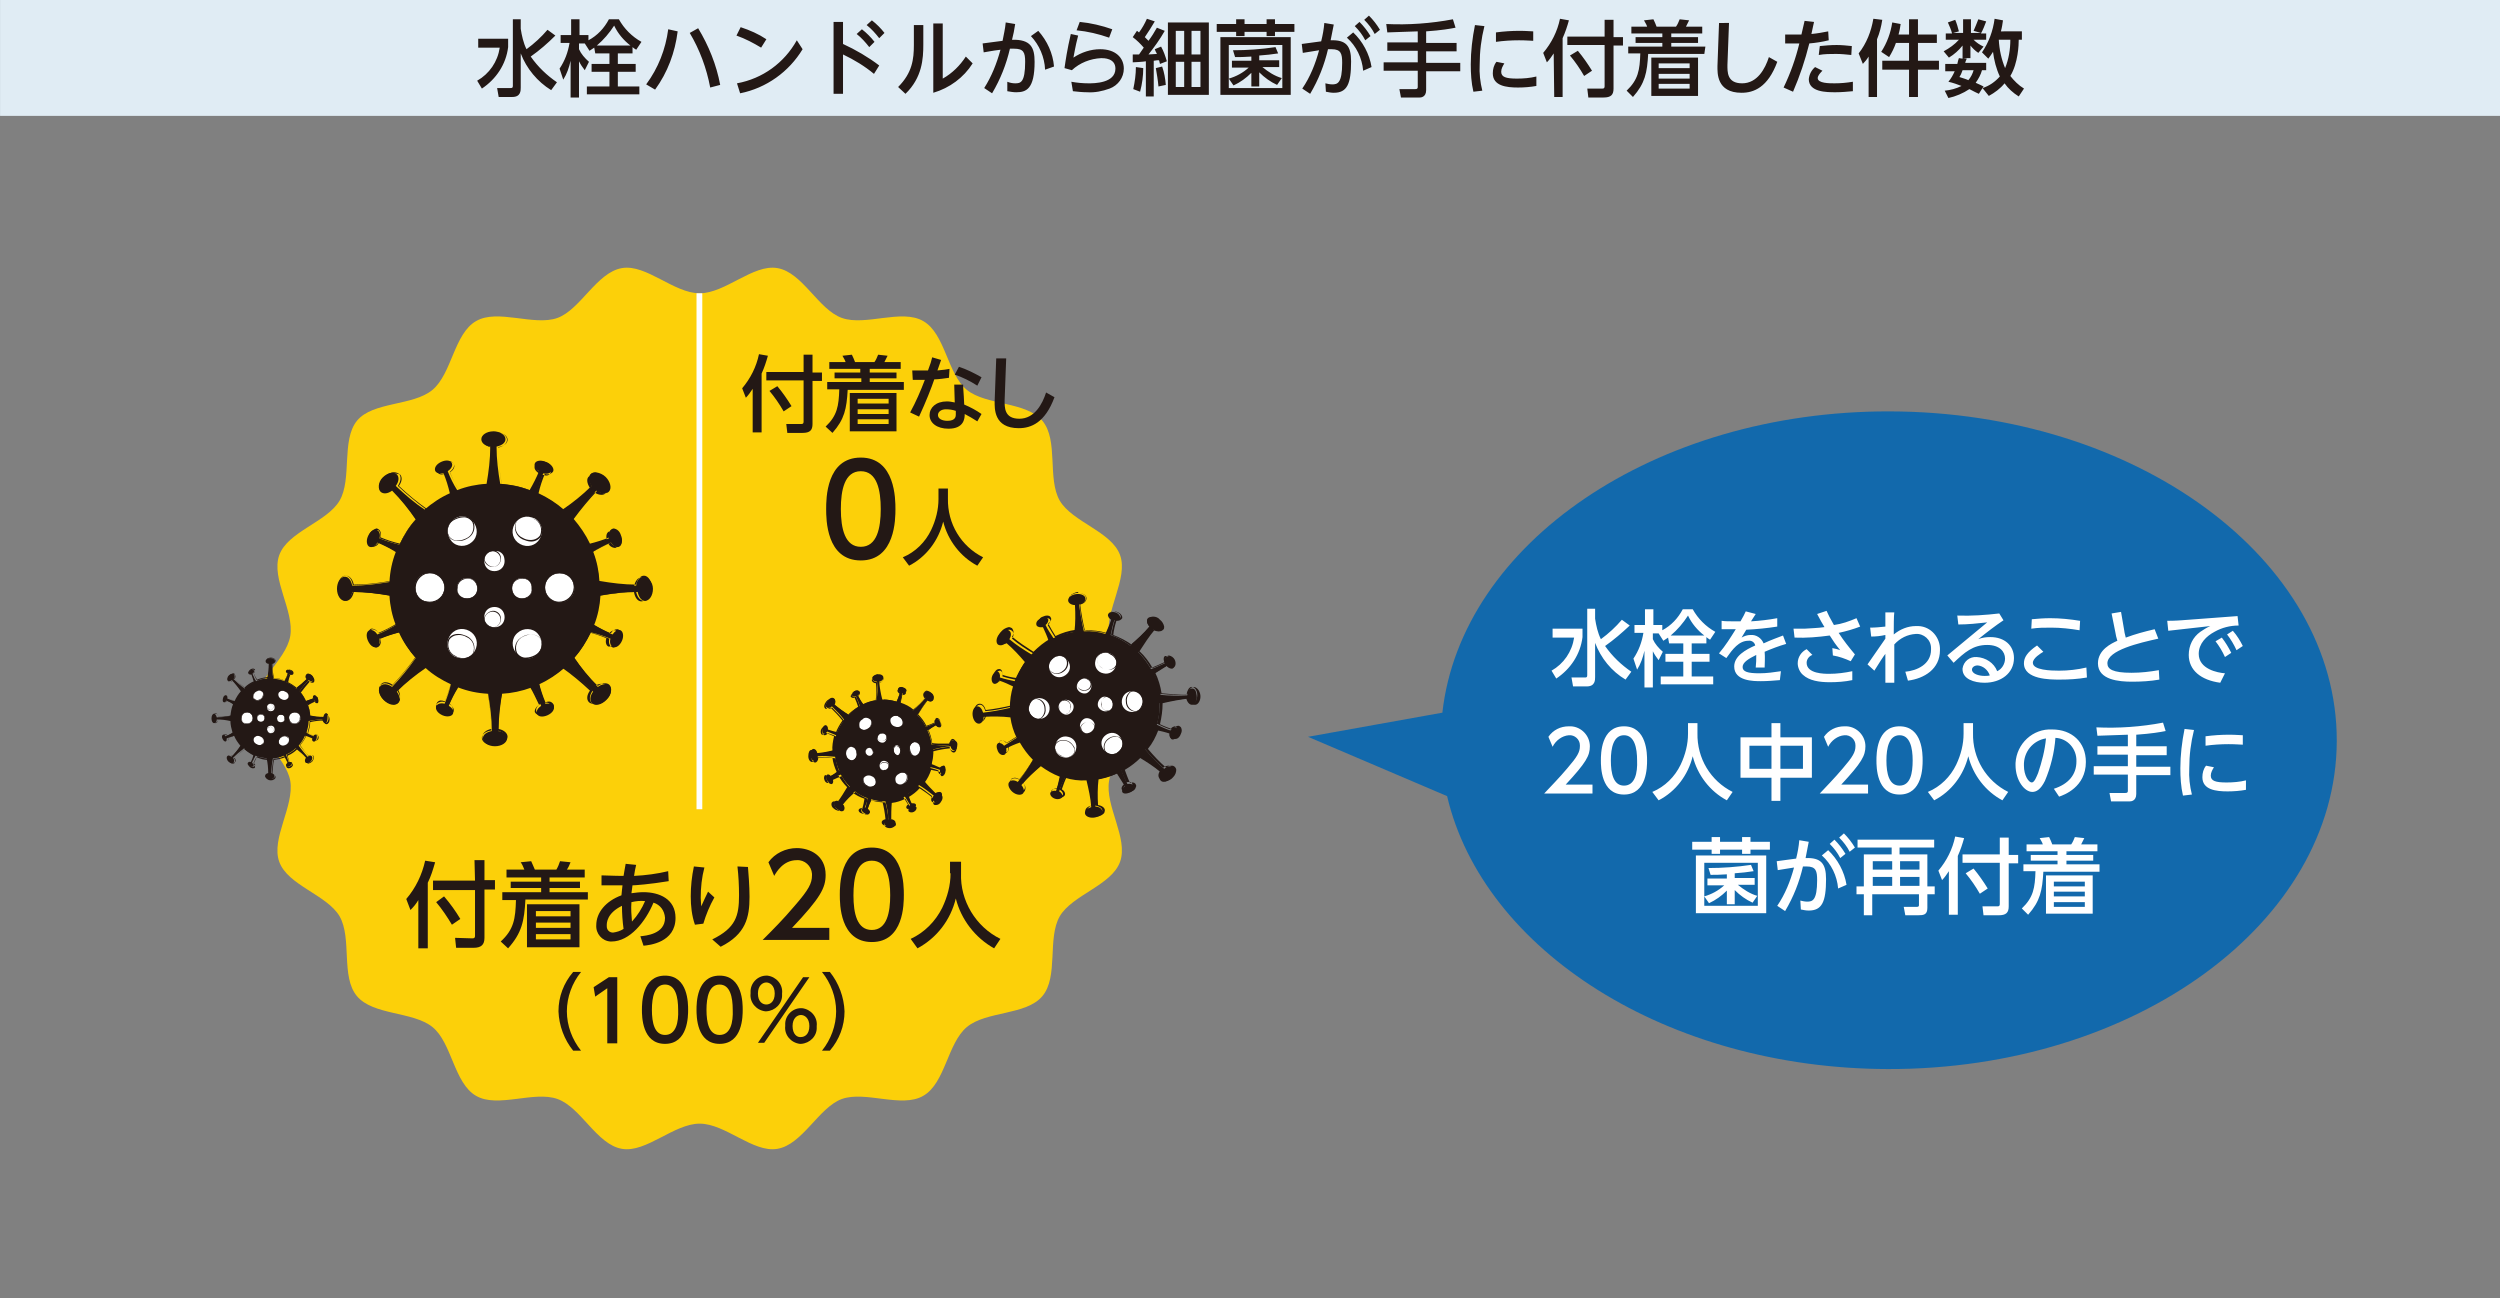 <?xml version="1.0" encoding="utf-8"?>
<!-- Generator: Adobe Illustrator 28.1.0, SVG Export Plug-In . SVG Version: 6.00 Build 0)  -->
<svg version="1.1" id="レイヤー_1" xmlns="http://www.w3.org/2000/svg" xmlns:xlink="http://www.w3.org/1999/xlink" x="0px"
	 y="0px" viewBox="0 0 476.3 247.3" style="enable-background:new 0 0 476.3 247.3;" xml:space="preserve">
<rect x="0" y="0" width="476.3" height="247.3" fill="#808080" stroke="none"/>
<style type="text/css">
	.st0{fill:#1269AC;}
	.st1{fill:#FFFFFF;}
	.st2{fill:#FCD009;}
	.st3{fill:#231815;}
	.st4{fill:#E0ECF4;}
</style>
<g transform="translate(15 42.177)">
	<path class="st0" d="M345,36.2c-44.8-0.1-81.6,25.2-85.2,57.4l-25.6,4.6l26.5,11.3c6.9,29.4,41.9,51.9,84,52
		c47.1,0.1,85.4-27.9,85.5-62.5S392.1,36.3,345,36.2"/>
	<path class="st1" d="M289,73.8h-1.6v12.7c0,0.4-0.2,0.4-0.5,0.4h-2.5l0.3,1.7h2.6c1.6,0,1.6-1.2,1.6-1.8v-6.5
		c1.1,2.9,3.1,5.4,5.8,7l1.1-1.5c-1.9-1.3-3.6-2.9-5-4.9c1.7-1.2,3.2-2.5,4.7-3.9l-1.5-1.1c-1.2,1.4-2.5,2.6-4,3.7
		c-0.6-1.2-0.9-2.6-1.1-3.9V73.8z M280.9,79.3h4c-0.4,2.7-2,5-4.3,6.3l0.9,1.5c2.7-1.8,4.6-4.6,5-7.9v-1.6h-5.7V79.3z M303,80.4h2.7
		v2h-3.4v1.5h3.4v2.8h-4.3v1.5h10v-1.5h-4.1v-2.8h3.4v-1.5h-3.4v-2h2.8v-1.2c0.2,0.2,0.4,0.3,0.7,0.5l1-1.5c-1.8-1-3.3-2.5-4.3-4.3
		h-1.9c-0.9,1.7-2.2,3.1-3.9,4v-1h-1.7v-3h-1.6v3h-2v1.5h1.7c-0.3,1.8-0.9,3.4-1.9,4.9l0.7,2.1c0.7-1.1,1.1-2.3,1.4-3.6v7h1.6v-6.9
		c0.3,0.6,0.7,1.2,1.1,1.7l0.8-1.6c-0.8-0.7-1.5-1.5-1.9-2.4v-1.1h1.1l0.9,1.4c0.3-0.2,0.6-0.4,0.9-0.6L303,80.4z M303.3,78.9
		c1.3-1.1,2.4-2.4,3.3-3.8c0.7,1.5,1.8,2.8,3.1,3.8H303.3z M317.6,74.3c-0.3,0.7-0.5,1-1,1.9h-1.1c-1,0-1.9,0-2.5-0.1l0,1.6
		c1.2,0,1.7,0,2.7,0c-1,1.6-2,3.2-3.2,4.6l1.4,0.9c1.2-1.7,2.4-3.3,4.2-3.3c0.6-0.1,1.2,0.3,1.3,0.9c-1.8,0.8-4,2-4,4
		c0,2.8,3.7,2.8,5.1,2.8c1.2,0,2.4-0.1,3.6-0.2l0.2-1.7c-1.3,0.2-2.7,0.4-4.1,0.4c-2.2,0-3.2-0.3-3.2-1.2c0-0.9,1.2-1.6,2.6-2.3
		c0,0.9,0,1.5-0.1,2.4h1.7c0-0.4,0.1-2,0-3c1.4-0.6,2.7-1.1,4.1-1.5l-0.6-1.6c-1,0.4-2.2,0.8-3.7,1.5c-0.4-1-1.4-1.7-2.5-1.6
		c-0.6,0-1.2,0.2-1.7,0.5c0.3-0.5,0.6-1,0.9-1.5c2-0.1,4-0.3,5.9-0.6l0-1.6c-1.6,0.3-3.3,0.5-5,0.6c0.3-0.4,0.6-1,0.9-1.4
		L317.6,74.3z M338.4,82.5c-1.1-1.3-2.2-2.7-3.1-4.1c1.4-0.3,2.8-0.7,4.1-1.2l-0.7-1.6c-1.4,0.6-2.8,1.1-4.3,1.3
		c-0.7-1.2-1.2-2.2-1.4-2.7l-1.8,0.6c0.7,1.3,0.9,1.7,1.4,2.5c-1.3,0.2-2.6,0.2-3.8,0.3c-0.8,0-1.4,0-2.1,0l0.2,1.7
		c2.2,0.1,4.5-0.1,6.7-0.4c0.7,1.1,1.1,1.7,2,2.8c-0.5-0.2-1-0.3-1.5-0.4l0.1,1.4c1.2,0.2,2.3,0.6,3.4,1.1L338.4,82.5z M337.9,85.7
		c-1.4,0.3-2.9,0.5-4.4,0.5c-0.9,0-4.3,0-4.3-2.1c0-0.7,0.5-1.3,1.1-1.5l-1.1-1.1c-1,0.5-1.7,1.5-1.7,2.7c0,0.8,0.4,1.7,1,2.2
		c1.2,1.1,3.1,1.4,5.1,1.4c1.4,0,2.9-0.1,4.3-0.4L337.9,85.7z M348.5,87.5c3.1-0.4,6.1-2.2,6.1-5.8c0.1-2.4-1.7-4.5-4.1-4.6
		c-0.2,0-0.3,0-0.5,0c-1.5,0-3,0.6-4.2,1.6V78c0-0.5,0-3,0.1-3.5h-1.7l0,2.7c-1,0.1-1.9,0.2-2.9,0.2l0.2,1.7c0.9,0,1.8-0.1,2.7-0.3
		v0.7c-1.1,1.6-2.7,3.9-3.4,4.9l1.3,1.2c1-1.6,1.7-2.7,2.1-3.2l0,5.5l1.7,0c0-3.8,0-7,0-7.3c1.1-1.2,2.5-1.9,4.1-2
		c1.5-0.1,2.9,1.1,2.9,2.7c0,0.1,0,0.2,0,0.3c0,2.8-2.7,4-4.9,4.2L348.5,87.5z M357.2,84.1c2.1-2,3.7-3.4,6.4-3.4
		c2.4,0,3.4,1.3,3.4,2.6c0,1-0.6,2-1.5,2.4c-0.6-1.6-2.2-2.6-3.9-2.7c-1.3-0.1-2.5,0.8-2.7,2.2c0,0,0,0.1,0,0.1
		c0,1.9,2.2,2.6,4.2,2.6c3.1,0,5.6-1.8,5.6-4.7c0-2.4-1.8-4-4.5-4c-0.8,0-1.6,0.1-2.3,0.4c1.6-1.3,3.3-2.6,4.8-3.6l-0.8-1.3
		c-2.6,0.3-5.3,0.5-8,0.4l0.2,1.7c1.8,0,3.7-0.2,5.5-0.4l-7.6,6.3L357.2,84.1z M364.1,86.5c-0.3,0.1-0.7,0.1-1,0.1
		c-1.1,0-2.4-0.4-2.4-1.2c0-0.4,0.4-0.8,1.1-0.8C362.8,84.7,363.7,85.4,364.1,86.5z M381.3,76.1c-1.9-0.3-3.8-0.5-5.7-0.5
		c-1.2,0-2.4,0.1-3.5,0.2l-0.1,1.8c1.3-0.2,2.5-0.2,3.8-0.2c1.8,0,3.6,0.2,5.4,0.5L381.3,76.1z M373.1,80.8
		c-1.9,1.3-2.5,2.3-2.5,3.4c0,3.1,5,3.1,6.8,3.1c1.8,0,3.5-0.1,5.2-0.4l-0.1-1.9c-1.7,0.4-3.5,0.6-5.2,0.6c-1.6,0-5-0.1-5-1.5
		c0-0.9,1.5-1.8,2-2.1L373.1,80.8z M395.5,77.7c-2.1,0.5-3.6,0.9-5.5,1.6c-0.2-0.8-0.3-1.2-0.3-1.4l-0.6-3.5l-1.8,0.3l0.7,3.5
		c0.1,0.6,0.2,1.1,0.4,1.7c-1.1,0.5-3.7,1.7-3.7,4.3c0,3.2,4.1,3.5,6.5,3.5c1.7,0,3.5-0.1,5.2-0.4l-0.1-1.8
		c-1.7,0.3-3.4,0.5-5.2,0.5c-3.6,0-4.6-0.7-4.6-1.8c0-2.5,6.1-3.9,9.7-4.7L395.5,77.7z M400.6,76c-0.1,0-1.1,0.1-2.7,0.1l0.2,1.9
		l8-0.9c-0.7,0.3-1.3,0.7-1.9,1.1c-1.4,1-2.2,2.6-2.2,4.4c0,2.9,2.3,4.8,6,5.3l0.9-1.8c-1.4-0.1-5-0.8-5-3.7c0-2,1.5-3.4,3-4.2
		c1.4-0.8,3-1.2,4.6-1.2l-0.2-1.8L400.6,76z M407.1,80c0.7,0.9,1.3,1.9,1.8,3l1.2-0.8c-0.5-1-1.1-2-1.8-2.9L407.1,80z M409.3,78.7
		c0.7,0.9,1.3,1.9,1.8,3l1.2-0.8c-0.5-1-1.1-2-1.9-2.9L409.3,78.7z"/>
	<path class="st1" d="M283.3,107.3c3.9-4.2,4.6-5.5,4.6-7.3c0-2-1.6-3.7-3.6-3.8c-0.1,0-0.2,0-0.4,0c-1.6,0-3,0.7-3.9,2l0.8,1.9
		c0.6-1.2,1.8-2.1,3.1-2.2c1.1-0.1,2.1,0.8,2.1,1.9c0,0.1,0,0.1,0,0.2c0,1.1-0.5,2-2.4,4.2c-1.6,1.9-3.1,3.4-4.4,4.8h9.2v-1.7H283.3
		z M294.4,109.2c4.4,0,4.4-5.3,4.4-6.5c0-1.2,0-6.5-4.4-6.5c-4.4,0-4.4,5.3-4.4,6.5C290,103.9,290,109.2,294.4,109.2z M294.4,107.5
		c-2,0-2.5-2.3-2.5-4.8c0-2.4,0.5-4.8,2.5-4.8s2.5,2.4,2.5,4.8C297,105.1,296.5,107.5,294.4,107.5z M306.6,97.6c0,2-0.5,4-1.4,5.9
		c-1.1,2.3-3,4.2-5.4,5.2l1.2,1.6c3.3-1.7,5.6-4.8,6.5-8.4c0.9,3.6,3.3,6.7,6.5,8.4l1.1-1.6c-4.2-2.1-6.8-6.4-6.7-11.2v-1.9h-1.8
		V97.6z M316.6,98.3v7.7h5.9v4.4h1.7V106h6v-7.7h-6v-2.7h-1.7v2.7L316.6,98.3z M322.5,104.3h-4.2v-4.4h4.2V104.3z M328.5,104.3h-4.3
		v-4.4h4.3L328.5,104.3z M335.8,107.3c3.9-4.2,4.6-5.5,4.6-7.3c0-2-1.6-3.7-3.6-3.8c-0.1,0-0.2,0-0.4,0c-1.6,0-3,0.7-3.9,2l0.8,1.9
		c0.6-1.2,1.8-2.1,3.1-2.2c1.1-0.1,2.1,0.8,2.1,1.9c0,0.1,0,0.2,0,0.2c0,1.1-0.5,2-2.4,4.2c-1.6,1.9-3.1,3.4-4.4,4.8h9.2v-1.7H335.8
		z M346.9,109.2c4.4,0,4.4-5.3,4.4-6.5c0-1.2,0-6.5-4.4-6.5s-4.4,5.3-4.4,6.5C342.5,103.9,342.5,109.2,346.9,109.2z M346.9,107.5
		c-2,0-2.5-2.3-2.5-4.8c0-2.4,0.5-4.8,2.5-4.8s2.5,2.4,2.5,4.8C349.4,105.1,349,107.5,346.9,107.5z M359.1,97.6c0,2-0.5,4-1.4,5.9
		c-1.1,2.3-3,4.2-5.4,5.2l1.2,1.6c3.3-1.7,5.6-4.8,6.5-8.4c0.9,3.6,3.3,6.7,6.5,8.4l1.1-1.6c-4.2-2.1-6.8-6.4-6.7-11.2v-1.9h-1.8
		V97.6z M377.3,109.6c0.9-0.3,5.1-1.8,5.1-6.6c0-3.8-2.7-6.2-6.4-6.2c-3.7-0.2-6.8,2.7-7,6.4c0,0.1,0,0.3,0,0.4
		c0,2.9,1.7,5.1,3.2,5.1c0.8,0,1.6-0.5,2.4-2.1c1.1-2.6,1.8-5.4,2-8.2c2.3,0.1,4.1,2.1,4,4.5c0,2.5-1.5,4.3-4.3,5.2L377.3,109.6z
		 M374.8,98.5c-0.2,2.3-0.8,4.5-1.5,6.6c-0.3,0.7-0.7,1.8-1.2,1.8c-0.6,0-1.5-1.3-1.5-3.2C370.5,101.1,372.3,98.9,374.8,98.5z
		 M390.4,100h-5.8v1.6h5.8v2.2h-6.5v1.6h6.5v3.1c0,0.4-0.3,0.4-0.5,0.4h-3l0.3,1.6h3.6c0.1,0,1.2,0,1.2-1.4v-3.6h6.5v-1.6h-6.5v-2.2
		h5.8V100h-5.8v-2.2c2.9-0.2,4.6-0.5,5.6-0.7l-0.5-1.6c-4.2,0.8-8.5,1.1-12.7,0.9l0.2,1.6c0.9,0,4.9-0.2,5.8-0.2L390.4,100z
		 M401.2,96.7c-0.5,2.5-0.8,5-0.8,7.5c0,1.7,0.1,3.5,0.5,5.2l1.7-0.2c-0.4-1.6-0.6-3.3-0.5-5c0-2.5,0.3-4.9,0.9-7.3L401.2,96.7z
		 M405.2,99.9c1.4-0.2,2.9-0.3,4.4-0.3c1.4,0,2.3,0.1,2.7,0.1l0-1.8c-0.5,0-1.3-0.1-2.6-0.1c-1.5,0-3,0.1-4.5,0.3L405.2,99.9z
		 M412.9,106.5c-1.2,0.3-2.5,0.4-3.7,0.4c-2.1,0-3-0.3-3-1.3c0-0.6,0.3-1.1,0.6-1.6l-1.5-0.3c-0.5,0.6-0.7,1.4-0.7,2.2
		c0,2.4,2.6,2.7,4.8,2.7c1.2,0,2.4-0.1,3.5-0.3L412.9,106.5z"/>
	<path class="st1" d="M308.1,120.8v11h13.4v-11H308.1z M319.9,130.4h-10.2v-8.2h10.2V130.4z M311.1,117.3v0.9h-3.7v1.5h3.7v0.8h1.6
		v-0.8h4.2v0.8h1.6v-0.8h3.7v-1.5h-3.7v-0.9h-1.6v0.9h-4.2v-0.9H311.1z M319.8,128.5c-1.4-0.4-2.6-1.2-3.7-2.1h3.2v-1.3h-3.8v-0.9
		c1.4-0.1,2.3-0.2,3.6-0.4l-0.5-1.2c-2.7,0.4-5.4,0.6-8.1,0.6l0.4,1.3c1,0,1.6,0,3.1-0.1v0.8h-3.7v1.3h3.2c-1.1,1-2.4,1.7-3.8,2.1
		l0.9,1.3c1.3-0.6,2.4-1.4,3.4-2.4v2.6h1.5v-2.7c1,1,2.1,1.8,3.4,2.4L319.8,128.5z M328.1,131.1c0.5,0.1,1,0.2,1.5,0.2
		c2.5,0,3.3-1.6,3.3-6c0-3-1-4.1-3.9-4c0.2-1,0.3-1.5,0.6-3.1l-1.8-0.3c-0.1,1.2-0.3,2.3-0.6,3.5l-3.7,0.5l0.2,1.7
		c1.4-0.2,1.7-0.3,3.1-0.5c-0.7,2.6-1.7,5.1-3.2,7.3l1.5,1c1.6-2.7,2.7-5.5,3.4-8.5c0.4,0,0.6,0,0.7,0c1.8,0,2,0.9,2,2.6
		c0,3.9-0.9,4.1-1.9,4.1c-0.4,0-0.9-0.1-1.3-0.2L328.1,131.1z M336.8,126.4c-0.4-2.5-1.7-4.9-3.5-6.6l-1.2,1
		c1.8,1.6,2.9,3.9,3.1,6.3L336.8,126.4z M333.6,118.6c0.8,0.8,1.5,1.7,2,2.7l1-0.8c-0.6-1-1.3-1.9-2.1-2.7L333.6,118.6z
		 M335.4,117.4c0.8,0.8,1.5,1.7,2,2.7l1-0.8c-0.6-1-1.3-1.9-2.1-2.7L335.4,117.4z M353.5,117.8h-14.6v1.5h6.5v1.3h-5.3v6.1h-1.4v1.5
		h1.4v4h1.6v-4h8.9v2c0,0.2,0,0.4-0.4,0.4h-2.5l0.3,1.6h2.4c1.1,0,1.8-0.1,1.8-1.4v-2.6h1.4v-1.5h-1.4v-6.1h-5.3v-1.3h6.6
		L353.5,117.8z M345.5,121.9v1.6h-3.7v-1.6H345.5z M350.7,121.9v1.6h-3.7v-1.6H350.7z M345.5,124.9v1.7h-3.7v-1.7H345.5z
		 M350.7,124.9v1.7h-3.7v-1.7H350.7z M356.4,132.1h1.6v-11.2c0.5-1.1,0.9-2.3,1.2-3.4l-1.7-0.3c-0.5,2.4-1.6,4.6-3.2,6.5l0.7,1.8
		c0.5-0.5,0.9-1.1,1.3-1.7V132.1z M359.5,124.2c1,1.2,1.9,2.5,2.7,3.9l1.5-1c-0.8-1.3-1.7-2.6-2.7-3.8L359.5,124.2z M366,120.6h-7.1
		v1.6h7.1v7.8c0,0.2,0,0.5-0.4,0.5l-2.9,0l0.2,1.7h2.9c1.4,0,1.9-0.5,1.9-1.7v-8.2h1.8v-1.6h-1.8v-3.3H366V120.6z M383.7,124.6h-8.9
		v7.3h8.9V124.6z M382.2,128.6h-5.9v-0.9h5.9V128.6z M382.2,126.7h-5.9v-0.9h5.9V126.7z M382.2,130.6h-5.9v-0.9h5.9V130.6z
		 M385.2,122.5h-6.5v-0.7h5.1v-1.1h-5.1V120h5.9v-1.3h-3.1c0.2-0.4,0.4-0.8,0.6-1.2l-1.8-0.2c-0.2,0.5-0.4,1-0.7,1.4H376
		c-0.1-0.3-0.4-1-0.6-1.4l-1.8,0.2c0.2,0.4,0.5,0.8,0.6,1.2h-3.1v1.3h5.9v0.7h-5.1v1.1h5.1v0.7h-6.5v1.3h2.3c-0.1,3.2-0.4,5-2.6,7.1
		l1.2,1.2c2.3-2.6,2.7-4.6,2.9-8.2h10.7V122.5z"/>
	<path class="st2" d="M203.5,92.8c0,4.9-6.4,9.1-7.2,13.8c-0.8,4.8,3.7,10.9,2.1,15.4c-1.6,4.5-9.1,6.3-11.5,10.4
		c-2.4,4.2-0.2,11.5-3.3,15.2s-10.7,2.8-14.4,5.9s-4.1,10.7-8.3,13.1c-4.1,2.4-11-1-15.5,0.6c-4.4,1.6-7.5,8.7-12.3,9.5
		c-4.6,0.8-9.9-4.8-14.8-4.8s-10.2,5.6-14.8,4.8c-4.8-0.8-7.8-7.9-12.3-9.5c-4.5-1.6-11.4,1.8-15.5-0.6c-4.2-2.4-4.6-10.1-8.3-13.1
		s-11.3-2.2-14.4-5.9s-0.9-11-3.3-15.2c-2.4-4.1-9.9-5.9-11.5-10.4c-1.6-4.4,2.9-10.6,2.1-15.4c-0.8-4.6-7.2-8.9-7.2-13.8
		s6.4-9.1,7.2-13.8c0.8-4.8-3.7-10.9-2.1-15.4c1.6-4.5,9.1-6.3,11.5-10.4C52.1,49.1,50,41.7,53,38s10.7-2.8,14.4-5.9
		s4.1-10.7,8.3-13.1c4.1-2.4,11,1,15.5-0.6c4.4-1.6,7.5-8.7,12.3-9.5c4.6-0.8,9.9,4.8,14.8,4.8s10.2-5.6,14.8-4.8
		c4.8,0.8,7.8,7.9,12.3,9.5c4.5,1.6,11.4-1.8,15.5,0.6c4.2,2.4,4.6,10.1,8.3,13.1s11.3,2.2,14.4,5.9s0.9,11,3.3,15.2
		c2.4,4.1,9.9,5.9,11.5,10.4c1.6,4.4-2.9,10.6-2.1,15.4C197,83.7,203.5,87.9,203.5,92.8"/>
	<path class="st3" d="M107.6,67.7c-0.7,0-1.3,0.7-1.4,1.7c-2.4,0-4.8-0.3-7.1-0.7c-0.1-1.9-0.5-3.9-1.2-5.7c1.1-0.7,2.3-1.3,3.5-1.8
		c0.4,0.6,1,1,1.5,0.8c0.6-0.2,0.7-1.1,0.3-2s-1.1-1.4-1.7-1.2c-0.5,0.2-0.7,0.9-0.5,1.6c-1.2,0.5-2.5,0.9-3.8,1.2
		c-0.8-1.7-1.9-3.4-3.1-4.8c1.4-2,2.9-3.8,4.5-5.5c0.8,0.6,1.7,0.7,2.2,0.2c0.6-0.6,0.3-1.8-0.6-2.7s-2.1-1.2-2.7-0.6
		c-0.5,0.5-0.4,1.4,0.2,2.2c-1.7,1.7-3.6,3.2-5.5,4.5c-1.5-1.3-3.1-2.3-4.9-3.1c0.3-1.3,0.7-2.6,1.2-3.8c0.7,0.2,1.4,0,1.6-0.5
		c0.2-0.6-0.3-1.3-1.2-1.7s-1.8-0.2-2,0.3c-0.2,0.5,0.1,1.1,0.8,1.5c-0.5,1.2-1.1,2.4-1.8,3.6c-1.8-0.7-3.7-1.1-5.6-1.2
		c-0.4-2.3-0.7-4.7-0.7-7.1c1-0.2,1.7-0.7,1.7-1.4c0-0.8-1-1.5-2.3-1.5s-2.3,0.7-2.3,1.5c0,0.7,0.7,1.3,1.7,1.4
		c0,2.4-0.3,4.8-0.7,7.1c-1.9,0.1-3.8,0.5-5.6,1.2c-0.7-1.1-1.3-2.3-1.8-3.6c0.6-0.4,1-1,0.8-1.5c-0.2-0.6-1.1-0.7-2-0.3
		s-1.4,1.1-1.2,1.7c0.2,0.5,0.9,0.6,1.6,0.5c0.5,1.2,0.9,2.5,1.2,3.8c-1.8,0.8-3.4,1.9-4.8,3.1c-2-1.3-3.8-2.9-5.5-4.5
		c0.6-0.8,0.7-1.7,0.2-2.2c-0.6-0.6-1.8-0.3-2.7,0.6S57,51,57.5,51.5c0.5,0.5,1.4,0.4,2.2-0.2c1.7,1.7,3.2,3.6,4.5,5.5
		c-1.3,1.4-2.3,3.1-3.1,4.8c-1.3-0.3-2.5-0.7-3.8-1.2c0.2-0.7,0-1.4-0.5-1.6c-0.6-0.2-1.3,0.3-1.7,1.2s-0.2,1.8,0.3,2
		c0.5,0.2,1.1-0.1,1.5-0.8c1.2,0.5,2.4,1.1,3.5,1.8c-0.7,1.8-1.1,3.7-1.2,5.7c-2.3,0.4-4.7,0.7-7.1,0.7c-0.2-1-0.7-1.7-1.4-1.7
		c-0.8,0-1.5,1-1.5,2.3s0.7,2.3,1.5,2.3c0.7,0,1.3-0.7,1.4-1.7c2.4,0,4.8,0.3,7.1,0.7c0.1,1.9,0.5,3.8,1.2,5.6
		c-1.1,0.7-2.3,1.3-3.5,1.8c-0.4-0.6-1-1-1.5-0.8c-0.6,0.2-0.7,1.1-0.3,2s1.1,1.4,1.7,1.2c0.5-0.2,0.6-0.9,0.5-1.6
		c1.2-0.5,2.5-0.9,3.7-1.2c0.8,1.8,1.9,3.4,3.2,4.9c-1.4,2-2.9,3.8-4.5,5.5c-0.8-0.6-1.7-0.7-2.2-0.2c-0.6,0.6-0.3,1.8,0.6,2.7
		s2.1,1.2,2.7,0.6c0.5-0.5,0.4-1.4-0.2-2.2c1.7-1.7,3.6-3.2,5.5-4.5c1.4,1.3,3.1,2.3,4.8,3.1c-0.3,1.3-0.7,2.5-1.2,3.7
		c-0.7-0.2-1.4,0-1.6,0.5c-0.2,0.6,0.3,1.3,1.2,1.7s1.8,0.2,2-0.3c0.2-0.5-0.1-1.1-0.8-1.5c0.5-1.2,1.1-2.4,1.8-3.5
		c1.8,0.7,3.7,1.1,5.7,1.2c0.4,2.3,0.7,4.7,0.7,7.1c-1,0.2-1.7,0.7-1.7,1.4c0,0.8,1,1.5,2.3,1.5s2.3-0.7,2.3-1.5
		c0-0.7-0.7-1.3-1.7-1.4c0-2.4,0.3-4.8,0.7-7.1c1.9-0.1,3.8-0.5,5.7-1.2c0.7,1.1,1.2,2.3,1.8,3.5c-0.6,0.4-1,1-0.8,1.5
		c0.2,0.6,1.1,0.7,2,0.3s1.4-1.1,1.2-1.7c-0.2-0.5-0.9-0.6-1.6-0.5c-0.5-1.2-0.9-2.4-1.2-3.7c1.8-0.8,3.4-1.9,4.8-3.1
		c2,1.4,3.8,2.9,5.5,4.5c-0.6,0.8-0.7,1.7-0.2,2.2c0.6,0.6,1.8,0.3,2.7-0.6s1.2-2.1,0.6-2.7c-0.5-0.5-1.4-0.4-2.2,0.2
		c-1.7-1.7-3.2-3.6-4.5-5.5c1.3-1.5,2.3-3.1,3.2-4.9c1.3,0.3,2.5,0.7,3.7,1.2c-0.2,0.7,0,1.4,0.5,1.6c0.6,0.2,1.3-0.3,1.7-1.2
		s0.2-1.8-0.3-2c-0.5-0.2-1.1,0.2-1.5,0.8c-1.2-0.5-2.4-1.1-3.5-1.8c0.7-1.8,1.1-3.7,1.2-5.6c2.3-0.4,4.7-0.7,7.1-0.7
		c0.2,1,0.7,1.7,1.4,1.7c0.8,0,1.5-1,1.5-2.3S108.4,67.7,107.6,67.7"/>
	<path class="st3" d="M79.2,40.1c1.3,0,2.4,0.7,2.4,1.5c0,0.7-0.7,1.3-1.7,1.5c0,2.3,0.3,4.7,0.7,7c1.9,0.1,3.8,0.5,5.5,1.2
		c0.7-1.1,1.2-2.3,1.8-3.5c-0.6-0.4-1-1-0.8-1.5c0.2-0.4,0.7-0.6,1.1-0.6c0.3,0,0.7,0.1,1,0.2c0.9,0.4,1.4,1.2,1.2,1.7
		c-0.2,0.4-0.7,0.6-1.1,0.6c-0.2,0-0.3,0-0.5-0.1c-0.5,1.2-0.9,2.4-1.2,3.7c1.7,0.8,3.3,1.8,4.8,3.1c1.9-1.3,3.8-2.8,5.4-4.5
		c-0.6-0.9-0.7-1.8-0.2-2.3c0.2-0.2,0.5-0.3,0.9-0.3c0.7,0.1,1.4,0.4,1.9,0.9c0.9,0.9,1.2,2.2,0.6,2.8c-0.2,0.2-0.5,0.3-0.8,0.3
		c-0.5,0-1-0.2-1.4-0.5c-1.6,1.7-3.1,3.5-4.5,5.4c1.2,1.4,2.3,3,3.1,4.7c1.2-0.3,2.5-0.7,3.7-1.2c-0.2-0.8,0.1-1.4,0.5-1.6
		c0.1,0,0.2-0.1,0.3-0.1c0.7,0.1,1.2,0.6,1.4,1.3c0.4,0.9,0.2,1.8-0.4,2.1c-0.1,0-0.2,0.1-0.3,0.1c-0.5-0.1-1-0.4-1.2-0.8
		c-1.2,0.5-2.3,1.1-3.4,1.7c0.7,1.8,1.1,3.7,1.2,5.6c2.3,0.4,4.7,0.7,7,0.7c0.2-1,0.8-1.7,1.5-1.7c0.8,0,1.5,1.1,1.5,2.4
		s-0.7,2.4-1.5,2.4c-0.7,0-1.3-0.7-1.5-1.7c-2.3,0-4.7,0.3-7,0.7c-0.1,1.9-0.5,3.8-1.2,5.5c1.1,0.6,2.2,1.2,3.4,1.7
		c0.2-0.5,0.7-0.8,1.2-0.8c0.1,0,0.2,0,0.3,0.1c0.6,0.2,0.8,1.2,0.4,2.1c-0.2,0.7-0.8,1.1-1.4,1.3c-0.1,0-0.2,0-0.3-0.1
		c-0.5-0.2-0.7-0.9-0.5-1.6c-1.2-0.5-2.4-0.9-3.6-1.2c-0.8,1.7-1.8,3.4-3.1,4.8c1.3,1.9,2.8,3.8,4.5,5.4c0.4-0.3,0.9-0.5,1.4-0.5
		c0.3,0,0.6,0.1,0.8,0.3c0.3,0.3,0.4,0.8,0.3,1.3c-0.1,0.6-0.4,1.1-0.9,1.5c-0.5,0.5-1.2,0.9-1.9,0.9c-0.3,0-0.6-0.1-0.9-0.3
		c-0.5-0.5-0.4-1.4,0.2-2.3c-1.7-1.6-3.5-3.1-5.4-4.5c-1.4,1.3-3,2.3-4.8,3.1c0.3,1.2,0.7,2.4,1.2,3.6c0.2,0,0.3-0.1,0.5-0.1
		c0.5-0.1,0.9,0.2,1.1,0.6c0.2,0.6-0.3,1.4-1.2,1.7c-0.3,0.1-0.6,0.2-1,0.2c-0.5,0.1-0.9-0.2-1.1-0.6c-0.2-0.5,0.1-1.1,0.8-1.5
		c-0.5-1.2-1.1-2.3-1.7-3.4c-1.8,0.7-3.7,1.1-5.6,1.2c-0.4,2.3-0.7,4.7-0.7,7c1,0.2,1.7,0.8,1.7,1.5c0,0.8-1.1,1.5-2.4,1.5
		s-2.4-0.7-2.4-1.5c0-0.7,0.7-1.3,1.7-1.5c0-2.4-0.3-4.7-0.7-7c-1.9-0.1-3.8-0.5-5.6-1.2c-0.6,1.1-1.2,2.2-1.7,3.4
		c0.6,0.4,1,1,0.8,1.5c-0.2,0.4-0.7,0.6-1.1,0.6c-0.3,0-0.7-0.1-1-0.2c-0.9-0.4-1.4-1.2-1.2-1.7c0.2-0.4,0.7-0.6,1.1-0.6
		c0.2,0,0.3,0,0.5,0.1c0.5-1.2,0.9-2.4,1.2-3.6c-1.7-0.8-3.3-1.8-4.8-3.1c-1.9,1.3-3.8,2.8-5.4,4.5c0.6,0.9,0.7,1.8,0.2,2.3
		c-0.2,0.2-0.5,0.3-0.9,0.3c-1.5-0.2-2.7-1.3-2.8-2.8c0-0.6,0.4-1.1,1-1.2c0,0,0.1,0,0.1,0c0.5,0,1,0.2,1.4,0.5
		c1.6-1.7,3.1-3.5,4.5-5.4c-1.3-1.4-2.3-3.1-3.1-4.8c-1.2,0.3-2.4,0.7-3.6,1.2c0.2,0.8-0.1,1.4-0.5,1.6c-0.1,0-0.2,0.1-0.3,0.1
		c-0.7-0.1-1.2-0.6-1.4-1.3c-0.4-0.9-0.2-1.8,0.4-2.1c0.1,0,0.2-0.1,0.3-0.1c0.5,0.1,1,0.4,1.2,0.8c1.2-0.5,2.3-1.1,3.4-1.7
		c-0.6-1.8-1-3.6-1.2-5.5c-2.3-0.4-4.7-0.7-7-0.7c-0.2,1-0.8,1.7-1.5,1.7c-0.8,0-1.5-1.1-1.5-2.4s0.7-2.4,1.5-2.4
		c0.7,0,1.3,0.7,1.5,1.7c2.4,0,4.7-0.3,7-0.7c0.1-1.9,0.5-3.8,1.2-5.6c-1.1-0.6-2.3-1.2-3.4-1.7c-0.2,0.5-0.7,0.8-1.2,0.8
		c-0.1,0-0.2,0-0.3-0.1c-0.6-0.2-0.8-1.2-0.4-2.1c0.2-0.7,0.8-1.1,1.4-1.3c0.1,0,0.2,0,0.3,0.1c0.5,0.2,0.7,0.9,0.5,1.6
		c1.2,0.5,2.4,0.9,3.7,1.2c0.8-1.7,1.8-3.3,3.1-4.7c-1.3-1.9-2.8-3.8-4.5-5.4c-0.4,0.3-0.9,0.5-1.4,0.5c-0.3,0-0.6-0.1-0.8-0.3
		c-0.3-0.3-0.4-0.8-0.3-1.3c0.1-0.6,0.4-1.1,0.9-1.5c0.5-0.5,1.2-0.9,1.9-0.9c0.3,0,0.6,0.1,0.9,0.3c0.5,0.5,0.4,1.4-0.2,2.3
		c1.7,1.6,3.5,3.1,5.4,4.5c1.4-1.3,3-2.3,4.8-3.1c-0.3-1.3-0.7-2.5-1.2-3.7c-0.2,0-0.3,0.1-0.5,0.1c-0.5,0.1-0.9-0.2-1.1-0.6
		c-0.2-0.6,0.3-1.4,1.2-1.7c0.3-0.1,0.6-0.2,1-0.2c0.5-0.1,0.9,0.2,1.1,0.6c0.2,0.5-0.1,1.1-0.8,1.5c0.5,1.2,1.1,2.3,1.8,3.5
		c1.8-0.7,3.6-1.1,5.5-1.2c0.4-2.3,0.7-4.7,0.7-7c-1-0.2-1.7-0.8-1.7-1.5C76.9,40.7,77.9,40.1,79.2,40.1z M86.2,51.4L86.2,51.4
		c-1.8-0.7-3.7-1.1-5.6-1.2h0l0,0c-0.4-2.4-0.7-4.7-0.7-7.1V43l0.1,0c1-0.2,1.7-0.7,1.7-1.4c0-0.8-1-1.4-2.3-1.4S77,40.8,77,41.6
		c0,0.6,0.7,1.2,1.7,1.4l0.1,0V43c0,2.4-0.3,4.8-0.7,7.1l0,0h0c-1.9,0.1-3.8,0.5-5.6,1.2l0,0l0,0c-0.7-1.2-1.3-2.3-1.8-3.6l0,0l0,0
		c0.6-0.4,0.9-1,0.8-1.4c-0.2-0.4-0.6-0.6-1-0.5c-0.3,0-0.6,0.1-0.9,0.2c-0.8,0.3-1.4,1.1-1.1,1.6c0.2,0.4,0.6,0.6,1,0.5
		c0.2,0,0.3,0,0.5-0.1l0.1,0l0,0c0.5,1.2,0.9,2.5,1.2,3.8l0,0l0,0c-1.8,0.8-3.4,1.9-4.8,3.1l0,0l0,0c-2-1.4-3.8-2.9-5.5-4.5l0,0l0,0
		c0.6-0.8,0.7-1.7,0.2-2.2C60.6,48.1,60.3,48,60,48c-0.7,0.1-1.4,0.4-1.8,0.9c-0.4,0.4-0.7,0.9-0.8,1.4c-0.1,0.4,0,0.8,0.2,1.2
		c0.2,0.2,0.5,0.3,0.8,0.3c0.5,0,1-0.2,1.4-0.5l0,0l0,0c1.7,1.7,3.2,3.6,4.5,5.5l0,0l0,0c-1.3,1.4-2.3,3-3.1,4.8l0,0l0,0
		c-1.3-0.3-2.5-0.7-3.8-1.2l0,0l0-0.1c0.2-0.7,0-1.3-0.4-1.5c-0.1,0-0.2,0-0.3,0c-0.6,0.1-1.1,0.6-1.3,1.2c-0.3,0.8-0.2,1.7,0.3,1.9
		c0.1,0,0.2,0,0.3,0c0.5-0.1,0.9-0.4,1.1-0.8l0,0l0,0c1.2,0.5,2.4,1.1,3.5,1.8l0,0l0,0c-0.7,1.8-1.1,3.7-1.2,5.7v0l0,0
		c-2.4,0.4-4.7,0.7-7.1,0.7h-0.1l0-0.1c-0.2-1-0.7-1.7-1.4-1.7c-0.8,0-1.4,1-1.4,2.3s0.6,2.3,1.4,2.3c0.6,0,1.2-0.7,1.4-1.7l0-0.1
		h0.1c2.4,0,4.8,0.3,7.1,0.7l0,0v0c0.1,1.9,0.5,3.8,1.2,5.6l0,0l0,0c-1.1,0.7-2.3,1.3-3.5,1.8l0,0l0,0c-0.2-0.4-0.6-0.7-1.1-0.8
		c-0.1,0-0.2,0-0.3,0c-0.5,0.2-0.7,1.1-0.3,1.9c0.2,0.6,0.7,1.1,1.3,1.2c0.1,0,0.2,0,0.3,0c0.4-0.2,0.6-0.8,0.4-1.5l0-0.1l0,0
		c1.2-0.5,2.5-0.9,3.7-1.2l0,0l0,0c0.8,1.8,1.9,3.4,3.2,4.9l0,0l0,0c-1.4,2-2.9,3.8-4.5,5.5l0,0l0,0c-0.4-0.3-0.9-0.5-1.4-0.5
		c-0.5,0-1,0.4-1,0.9c0,0,0,0.1,0,0.1c0.2,1.4,1.3,2.5,2.7,2.7c0.3,0,0.6-0.1,0.8-0.3c0.5-0.5,0.4-1.3-0.2-2.2l0,0l0,0
		c1.7-1.7,3.6-3.2,5.5-4.5l0,0l0,0c1.4,1.3,3.1,2.3,4.8,3.1l0,0l0,0.1c-0.3,1.3-0.7,2.5-1.2,3.7l0,0l-0.1,0c-0.2,0-0.3-0.1-0.5-0.1
		c-0.4-0.1-0.8,0.1-1,0.5c-0.2,0.5,0.3,1.2,1.1,1.6c0.3,0.1,0.6,0.2,0.9,0.2c0.4,0.1,0.8-0.1,1-0.5c0.2-0.4-0.1-1-0.8-1.4l0,0l0,0
		c0.5-1.2,1.1-2.4,1.8-3.5l0,0l0,0c1.8,0.7,3.7,1.1,5.7,1.2h0l0,0c0.4,2.4,0.7,4.7,0.7,7.1V97l-0.1,0c-1,0.2-1.7,0.7-1.7,1.4
		c0,0.8,1,1.4,2.3,1.4s2.3-0.6,2.3-1.4c0-0.6-0.7-1.2-1.7-1.4l-0.1,0v-0.1c0-2.4,0.3-4.8,0.7-7.1l0,0h0c1.9-0.1,3.8-0.5,5.6-1.2l0,0
		l0,0c0.7,1.1,1.2,2.3,1.8,3.5l0,0l0,0c-0.6,0.4-0.9,1-0.8,1.4c0.2,0.4,0.6,0.6,1,0.5c0.3,0,0.6-0.1,0.9-0.2
		c0.8-0.3,1.3-1.1,1.1-1.6c-0.2-0.4-0.6-0.6-1-0.5c-0.2,0-0.3,0-0.5,0.1l-0.1,0l0,0c-0.5-1.2-0.9-2.4-1.2-3.7l0-0.1l0,0
		c1.7-0.8,3.4-1.9,4.8-3.1l0,0l0,0c2,1.4,3.8,2.9,5.5,4.5l0,0l0,0c-0.6,0.8-0.7,1.7-0.2,2.2c0.2,0.2,0.5,0.3,0.8,0.3
		c0.7-0.1,1.4-0.4,1.8-0.9c0.4-0.4,0.7-0.9,0.8-1.4c0.1-0.4,0-0.8-0.2-1.2c-0.2-0.2-0.5-0.3-0.8-0.3c-0.5,0-1,0.2-1.4,0.5l0,0l0,0
		c-1.7-1.7-3.2-3.6-4.5-5.5l0,0l0,0c1.3-1.5,2.3-3.1,3.1-4.9l0,0l0,0c1.3,0.3,2.5,0.7,3.7,1.2l0,0l0,0.1c-0.2,0.7,0,1.3,0.4,1.5
		c0.1,0,0.2,0,0.3,0c0.6-0.1,1.1-0.6,1.3-1.2c0.3-0.8,0.2-1.7-0.3-1.9c-0.1,0-0.2,0-0.2,0c-0.5,0.1-0.9,0.4-1.1,0.8l0,0l0,0
		c-1.2-0.5-2.4-1.1-3.5-1.8l0,0l0,0c0.7-1.8,1.1-3.7,1.2-5.6v0l0,0c2.4-0.4,4.7-0.7,7.1-0.7h0.1l0,0.1c0.2,1,0.7,1.7,1.4,1.7
		c0.8,0,1.4-1,1.4-2.3s-0.6-2.3-1.4-2.3c-0.6,0-1.2,0.7-1.4,1.7l0,0.1h-0.1c-2.4,0-4.8-0.3-7.1-0.7l0,0v0c-0.1-1.9-0.5-3.8-1.2-5.7
		l0,0l0,0c1.1-0.7,2.3-1.3,3.5-1.8l0,0l0,0c0.2,0.4,0.6,0.7,1.1,0.8c0.1,0,0.2,0,0.3,0c0.5-0.2,0.7-1.1,0.3-1.9
		c-0.2-0.6-0.7-1.1-1.3-1.2c-0.1,0-0.2,0-0.3,0c-0.4,0.2-0.6,0.8-0.4,1.5l0,0.1l0,0c-1.2,0.5-2.5,0.9-3.8,1.2l0,0l0,0
		c-0.8-1.7-1.8-3.3-3.1-4.8l0,0l0,0c1.4-2,2.9-3.8,4.5-5.5l0,0l0,0c0.4,0.3,0.9,0.5,1.4,0.5c0.3,0,0.6-0.1,0.8-0.3
		c0.5-0.6,0.3-1.7-0.6-2.6c-0.5-0.5-1.1-0.8-1.8-0.9c-0.3,0-0.6,0.1-0.8,0.3c-0.5,0.4-0.4,1.3,0.2,2.2l0,0l0,0
		c-1.7,1.7-3.6,3.2-5.5,4.5l0,0l0,0c-1.5-1.3-3.1-2.3-4.8-3.1l0,0l0-0.1c0.3-1.3,0.7-2.6,1.2-3.8l0,0l0.1,0c0.2,0,0.3,0.1,0.5,0.1
		c0.4,0.1,0.8-0.1,1-0.5c0.2-0.5-0.3-1.2-1.1-1.6c-0.3-0.1-0.6-0.2-0.9-0.2c-0.4-0.1-0.8,0.1-1,0.5c-0.2,0.4,0.1,1,0.8,1.4l0,0l0,0
		C87.5,49,86.9,50.2,86.2,51.4L86.2,51.4z"/>
	<path class="st1" d="M75.1,57.2c1,1.1,1,2.9-0.2,3.9c-1.1,1-2.9,1-3.9-0.2s-1-2.9,0.2-3.9c0.2-0.1,0.3-0.3,0.5-0.4
		C72.8,55.9,74.3,56.1,75.1,57.2"/>
	<path class="st3" d="M73.3,56.2c0.8,0,1.5,0.3,1.9,1c0.5,1.3,0,2.7-1.3,3.3c-0.5,0.3-1,0.4-1.6,0.4c-0.8,0-1.5-0.3-1.9-1
		c-0.5-1.3,0-2.7,1.3-3.3C72.1,56.4,72.7,56.2,73.3,56.2z M72.3,60.8c0.5,0,1.1-0.2,1.5-0.4c1.2-0.5,1.7-1.9,1.2-3.1
		c-0.4-0.6-1.1-1-1.8-0.9c-0.5,0-1.1,0.2-1.5,0.4c-1.2,0.5-1.7,1.9-1.2,3.1C70.9,60.5,71.6,60.9,72.3,60.8L72.3,60.8z"/>
	<path class="st1" d="M66.3,67.1c1.5-0.3,3,0.6,3.3,2.1s-0.6,3-2.1,3.3c-1.5,0.3-3-0.6-3.3-2.1c0-0.2-0.1-0.4-0.1-0.6
		C64,68.4,65,67.2,66.3,67.1"/>
	<path class="st3" d="M66.3,67c1.5-0.3,3.1,0.6,3.4,2.2c0.3,1.5-0.6,3.1-2.2,3.4c-1.5,0.3-3.1-0.6-3.4-2.2c0-0.2-0.1-0.4-0.1-0.6
		C63.9,68.4,64.9,67.2,66.3,67z M66.3,72.4c1.5,0.3,2.9-0.6,3.3-2s-0.6-2.9-2-3.3s-2.9,0.6-3.3,2c0,0.2-0.1,0.4-0.1,0.6
		C64.1,71.1,65,72.3,66.3,72.4z"/>
	<path class="st1" d="M70.4,79.6c0.5-1.5,2-2.3,3.5-1.8c1.5,0.5,2.3,2,1.8,3.5c-0.5,1.5-2,2.3-3.5,1.8c-0.2-0.1-0.4-0.1-0.6-0.2
		C70.5,82.3,69.9,80.9,70.4,79.6"/>
	<path class="st3" d="M72.3,78.6c0.6,0,1.1,0.2,1.6,0.4c1.3,0.6,1.8,2,1.3,3.3c-0.4,0.7-1.1,1-1.9,1c-0.6,0-1.1-0.2-1.6-0.4
		c-1.3-0.6-1.8-2.1-1.3-3.3C70.8,78.9,71.5,78.6,72.3,78.6z M73.3,83.2c0.7,0,1.4-0.3,1.8-0.9c0.5-1.2,0-2.6-1.2-3.1
		c-0.5-0.3-1-0.4-1.5-0.4c-0.7,0-1.4,0.3-1.8,0.9c-0.5,1.2,0,2.6,1.2,3.1C72.2,83.1,72.7,83.2,73.3,83.2L73.3,83.2z"/>
	<path class="st1" d="M83.4,82.3c-1-1.1-1-2.9,0.2-3.9c1.1-1,2.9-1,3.9,0.2s1,2.9-0.2,3.9c-0.2,0.1-0.3,0.3-0.5,0.4
		C85.7,83.6,84.2,83.4,83.4,82.3"/>
	<path class="st3" d="M85.2,83.4c-0.8,0-1.5-0.3-1.9-1c-0.5-1.3,0-2.7,1.3-3.3c0.5-0.3,1-0.4,1.6-0.4c0.8,0,1.5,0.3,1.9,1
		c0.5,1.3,0,2.7-1.3,3.3C86.3,83.2,85.8,83.4,85.2,83.4z M86.2,78.7c-0.5,0-1.1,0.2-1.5,0.4c-1.2,0.5-1.7,1.9-1.2,3.1
		c0.4,0.6,1.1,1,1.8,0.9c0.5,0,1.1-0.2,1.5-0.4c1.2-0.5,1.7-1.9,1.2-3.1C87.6,79,86.9,78.7,86.2,78.7L86.2,78.7z"/>
	<path class="st1" d="M92.2,72.5c-1.5,0.3-3-0.6-3.3-2.1c-0.3-1.5,0.6-3,2.1-3.3c1.5-0.3,3,0.6,3.3,2.1c0,0.2,0.1,0.4,0.1,0.6
		C94.5,71.1,93.5,72.3,92.2,72.5"/>
	<path class="st3" d="M92.2,72.6c-1.5,0.3-3.1-0.6-3.4-2.2s0.6-3.1,2.2-3.4c1.5-0.3,3.1,0.6,3.4,2.2c0,0.2,0.1,0.4,0.1,0.6
		C94.5,71.2,93.5,72.4,92.2,72.6z M92.2,67.1c-1.5-0.3-2.9,0.6-3.3,2c-0.3,1.5,0.6,2.9,2,3.3c1.5,0.3,2.9-0.6,3.3-2
		c0-0.2,0.1-0.4,0.1-0.6C94.4,68.5,93.5,67.3,92.2,67.1z"/>
	<path class="st1" d="M88.1,59.9c-0.5,1.5-2,2.3-3.5,1.8c-1.5-0.5-2.3-2-1.8-3.5c0.5-1.5,2-2.3,3.5-1.8c0.2,0.1,0.4,0.1,0.6,0.2
		C88,57.3,88.6,58.7,88.1,59.9"/>
	<path class="st3" d="M86.2,61c-0.6,0-1.1-0.2-1.6-0.4c-1.3-0.6-1.8-2-1.3-3.3c0.4-0.7,1.1-1,1.9-1c0.6,0,1.1,0.2,1.6,0.4
		c1.3,0.6,1.8,2,1.3,3.3C87.7,60.6,87,61,86.2,61z M85.2,56.3c-0.7,0-1.4,0.3-1.8,0.9c-0.5,1.2,0,2.6,1.2,3.1c0.5,0.3,1,0.4,1.5,0.4
		c0.7,0,1.4-0.3,1.8-0.9c0.5-1.2,0-2.6-1.2-3.1C86.3,56.5,85.8,56.3,85.2,56.3z"/>
	<path class="st1" d="M81.1,64.3c0.2,1.1-0.4,2.1-1.5,2.3c-1.1,0.2-2.1-0.4-2.3-1.5c-0.2-1.1,0.4-2.1,1.5-2.3c0.1,0,0.3,0,0.4,0
		C80.2,62.7,81,63.3,81.1,64.3"/>
	<path class="st3" d="M79.2,62.7c0.9,0.2,1.4,1,1.2,1.9s-1,1.4-1.9,1.2c-0.7-0.2-1.3-0.8-1.3-1.6C77.4,63.3,78.3,62.6,79.2,62.7z
		 M79.2,65.8c0.8-0.2,1.3-1,1.1-1.8c-0.2-0.8-1-1.3-1.8-1.1c-0.7,0.2-1.2,0.8-1.2,1.5C77.5,65.2,78.3,65.9,79.2,65.8z"/>
	<path class="st1" d="M73.6,68c1.1-0.2,2.1,0.4,2.3,1.5s-0.4,2.1-1.5,2.3c-1.1,0.2-2.1-0.4-2.3-1.5c0-0.1,0-0.3,0-0.4
		C72,69,72.7,68.1,73.6,68"/>
	<path class="st3" d="M73.6,68c1.1-0.2,2.1,0.4,2.4,1.5c0.2,1.1-0.4,2.1-1.5,2.4s-2.1-0.4-2.4-1.5c0-0.1,0-0.3,0-0.4
		C71.9,69,72.6,68.1,73.6,68z M73.6,71.8c1,0.2,2.1-0.4,2.3-1.4c0.2-1-0.4-2.1-1.4-2.3s-2.1,0.4-2.3,1.4c0,0.1,0,0.3,0,0.4
		C72,70.8,72.7,71.7,73.6,71.8L73.6,71.8z"/>
	<path class="st1" d="M77.3,75.8c-0.2-1.1,0.4-2.1,1.5-2.3c1.1-0.2,2.1,0.4,2.3,1.5c0.2,1.1-0.4,2.1-1.5,2.3c-0.1,0-0.3,0-0.4,0
		C78.3,77.4,77.4,76.7,77.3,75.8"/>
	<path class="st3" d="M79.2,74.2c0.9,0.2,1.4,1,1.2,1.9s-1,1.4-1.9,1.2c-0.7-0.2-1.3-0.8-1.3-1.6C77.4,74.8,78.3,74.1,79.2,74.2z
		 M79.2,77.3c0.8-0.2,1.3-1,1.1-1.8c-0.2-0.8-1-1.3-1.8-1.1c-0.7,0.2-1.2,0.8-1.2,1.5C77.5,76.7,78.3,77.4,79.2,77.3L79.2,77.3z"/>
	<path class="st1" d="M84.9,71.8c-1.1,0.2-2.1-0.4-2.3-1.5S83,68.3,84,68c1.1-0.2,2.1,0.4,2.3,1.5c0,0.1,0,0.3,0,0.4
		C86.5,70.9,85.8,71.7,84.9,71.8"/>
	<path class="st3" d="M84.9,71.9c-1.1,0.2-2.1-0.4-2.4-1.5c-0.2-1.1,0.4-2.1,1.5-2.4s2.1,0.4,2.4,1.5c0,0.1,0,0.3,0,0.4
		C86.5,70.9,85.8,71.8,84.9,71.9z M84.9,68.1c-1-0.2-2.1,0.4-2.3,1.4c-0.2,1,0.4,2.1,1.4,2.3s2.1-0.4,2.3-1.4c0-0.1,0-0.3,0-0.4
		C86.4,69,85.8,68.2,84.9,68.1L84.9,68.1z"/>
	<path class="st3" d="M47.2,93.8c-0.3,0-0.5,0.3-0.5,0.7c-0.9,0-1.8-0.1-2.6-0.3c0-0.8-0.2-1.5-0.5-2.2c0.4-0.3,0.9-0.5,1.3-0.7
		c0.1,0.2,0.4,0.4,0.5,0.3c0.2-0.1,0.3-0.4,0.1-0.8s-0.4-0.5-0.6-0.5c-0.2,0.1-0.2,0.3-0.2,0.6c-0.5,0.2-0.9,0.3-1.4,0.5
		c-0.3-0.7-0.7-1.3-1.2-1.9c0.5-0.8,1.1-1.5,1.7-2.1c0.3,0.2,0.6,0.3,0.8,0.1c0.2-0.2,0.1-0.7-0.2-1s-0.8-0.5-1-0.2
		c-0.2,0.3-0.1,0.6,0.1,0.9c-0.6,0.6-1.3,1.2-2.1,1.8c-0.5-0.5-1.1-0.9-1.8-1.2c0.1-0.5,0.3-1,0.5-1.5c0.3,0.1,0.5,0,0.6-0.2
		c0.1-0.2-0.1-0.5-0.4-0.6s-0.7-0.1-0.7,0.1c-0.1,0.2,0.1,0.4,0.3,0.6c-0.2,0.5-0.4,0.9-0.7,1.4c-0.7-0.3-1.4-0.4-2.1-0.5
		c-0.2-0.9-0.3-1.8-0.3-2.8c0.4-0.1,0.6-0.3,0.6-0.5c0-0.3-0.4-0.6-0.9-0.6s-0.9,0.3-0.9,0.6c0,0.3,0.3,0.5,0.6,0.5
		c0,0.9-0.1,1.8-0.3,2.8c-0.7,0-1.4,0.2-2.1,0.5c-0.3-0.4-0.5-0.9-0.7-1.4c0.2-0.2,0.4-0.4,0.3-0.6c-0.1-0.2-0.4-0.3-0.7-0.1
		s-0.5,0.4-0.4,0.6c0.1,0.2,0.3,0.3,0.6,0.2c0.2,0.5,0.3,1,0.5,1.5c-0.7,0.3-1.3,0.7-1.8,1.2c-0.7-0.5-1.4-1.1-2.1-1.8
		c0.2-0.2,0.3-0.6,0.1-0.9c-0.2-0.2-0.7-0.1-1,0.2s-0.4,0.8-0.2,1c0.2,0.2,0.5,0.1,0.8-0.1c0.6,0.7,1.2,1.4,1.7,2.1
		c-0.5,0.6-0.9,1.2-1.2,1.9c-0.5-0.1-0.9-0.3-1.4-0.5c0.1-0.3,0-0.5-0.2-0.6c-0.2-0.1-0.5,0.1-0.6,0.5s-0.1,0.7,0.1,0.8
		c0.2,0.1,0.4-0.1,0.5-0.3c0.5,0.2,0.9,0.4,1.3,0.7c-0.3,0.7-0.4,1.4-0.5,2.2c-0.9,0.2-1.8,0.3-2.6,0.3c-0.1-0.4-0.3-0.7-0.5-0.7
		c-0.3,0-0.5,0.4-0.5,0.9s0.2,0.9,0.5,0.9c0.3,0,0.5-0.3,0.5-0.7c0.9,0,1.8,0.1,2.6,0.3c0,0.7,0.2,1.5,0.4,2.2
		c-0.4,0.3-0.9,0.5-1.3,0.7c-0.1-0.2-0.4-0.4-0.5-0.3c-0.2,0.1-0.3,0.4-0.1,0.8s0.4,0.5,0.6,0.5c0.2-0.1,0.2-0.3,0.2-0.6
		c0.5-0.2,0.9-0.3,1.4-0.5c0.3,0.7,0.7,1.3,1.2,1.9c-0.5,0.8-1.1,1.5-1.7,2.1c-0.3-0.2-0.7-0.3-0.8-0.1c-0.2,0.2-0.1,0.7,0.2,1
		s0.8,0.5,1,0.2c0.2-0.3,0.1-0.6-0.1-0.9c0.6-0.6,1.3-1.2,2.1-1.8c0.5,0.5,1.1,0.9,1.8,1.2c-0.1,0.5-0.3,1-0.5,1.4
		c-0.3-0.1-0.5,0-0.6,0.2c-0.1,0.2,0.1,0.5,0.4,0.6s0.7,0.1,0.7-0.1c0.1-0.2-0.1-0.4-0.3-0.6c0.2-0.5,0.4-0.9,0.7-1.3
		c0.7,0.3,1.4,0.4,2.1,0.5c0.2,0.9,0.3,1.8,0.3,2.8c-0.4,0.1-0.6,0.3-0.6,0.6c0,0.3,0.4,0.6,0.9,0.6s0.9-0.3,0.9-0.6
		c0-0.3-0.3-0.5-0.6-0.6c0-0.9,0.1-1.8,0.3-2.8c0.7,0,1.4-0.2,2.1-0.5c0.2,0.4,0.5,0.9,0.7,1.3c-0.2,0.2-0.4,0.4-0.3,0.6
		c0.1,0.2,0.4,0.3,0.7,0.1s0.5-0.4,0.4-0.6c-0.1-0.2-0.3-0.2-0.6-0.2c-0.2-0.5-0.3-0.9-0.5-1.4c0.7-0.3,1.3-0.7,1.8-1.2
		c0.7,0.5,1.4,1.1,2,1.8c-0.2,0.2-0.3,0.6-0.1,0.9c0.2,0.2,0.7,0.1,1-0.2s0.4-0.8,0.2-1c-0.2-0.2-0.5-0.1-0.8,0.1
		c-0.6-0.7-1.2-1.4-1.7-2.1c0.5-0.6,0.9-1.2,1.2-1.9c0.5,0.1,0.9,0.3,1.4,0.5c-0.1,0.3,0,0.5,0.2,0.6c0.2,0.1,0.5-0.1,0.6-0.5
		s0.1-0.7-0.1-0.8c-0.2-0.1-0.4,0.1-0.5,0.3c-0.4-0.2-0.9-0.4-1.3-0.7c0.2-0.7,0.4-1.4,0.4-2.2c0.9-0.2,1.8-0.3,2.6-0.3
		c0.1,0.4,0.3,0.7,0.5,0.7c0.3,0,0.5-0.4,0.5-0.9S47.5,93.8,47.2,93.8"/>
	<path class="st3" d="M36.6,83.1c0.5,0,0.9,0.3,0.9,0.6c0,0.3-0.3,0.5-0.6,0.6c0,0.9,0.1,1.8,0.3,2.7c0.7,0,1.4,0.2,2.1,0.5
		c0.2-0.4,0.5-0.9,0.7-1.3c-0.2-0.1-0.3-0.3-0.3-0.6c0.1-0.2,0.2-0.2,0.4-0.2c0.1,0,0.2,0,0.4,0.1c0.3,0.1,0.5,0.4,0.4,0.7
		c-0.1,0.2-0.2,0.2-0.4,0.2c-0.1,0-0.1,0-0.2,0c-0.2,0.5-0.3,0.9-0.4,1.4c0.6,0.3,1.2,0.7,1.8,1.2c0.7-0.5,1.4-1.1,2-1.7
		c-0.2-0.2-0.2-0.6-0.1-0.9c0.1-0.1,0.2-0.1,0.3-0.1c0.3,0,0.5,0.1,0.7,0.4c0.3,0.4,0.4,0.8,0.2,1.1c-0.1,0.1-0.2,0.1-0.3,0.1
		c-0.2,0-0.4-0.1-0.5-0.2c-0.6,0.7-1.2,1.4-1.7,2.1c0.5,0.6,0.8,1.2,1.1,1.8c0.5-0.1,0.9-0.3,1.4-0.5c-0.1-0.2,0-0.5,0.2-0.6
		c0,0,0.1,0,0.1,0c0.3,0,0.5,0.2,0.5,0.5c0.1,0.3,0.1,0.7-0.1,0.8c0,0-0.1,0-0.1,0c-0.2,0-0.4-0.1-0.4-0.3c-0.4,0.2-0.9,0.4-1.3,0.7
		c0.2,0.7,0.4,1.4,0.4,2.2c0.9,0.2,1.7,0.3,2.6,0.3c0.1-0.4,0.3-0.7,0.5-0.7c0.3,0,0.6,0.4,0.6,0.9s-0.3,0.9-0.6,0.9
		c-0.3,0-0.5-0.3-0.5-0.7c-0.9,0-1.7,0.1-2.6,0.3c0,0.7-0.2,1.4-0.4,2.1c0.4,0.2,0.8,0.5,1.3,0.7c0.1-0.2,0.3-0.3,0.4-0.3
		c0,0,0.1,0,0.1,0c0.2,0.1,0.3,0.5,0.1,0.8C45.5,98.8,45.3,99,45,99c0,0-0.1,0-0.1,0c-0.2-0.1-0.3-0.3-0.2-0.6
		c-0.4-0.2-0.9-0.3-1.3-0.5c-0.3,0.7-0.7,1.3-1.2,1.9c0.5,0.7,1,1.5,1.7,2.1c0.2-0.1,0.3-0.2,0.5-0.2c0.1,0,0.2,0,0.3,0.1
		c0.2,0.2,0.1,0.7-0.2,1.1c-0.2,0.2-0.4,0.3-0.7,0.4c-0.1,0-0.2,0-0.3-0.1c-0.2-0.3-0.1-0.6,0.1-0.9c-0.6-0.6-1.3-1.2-2-1.7
		c-0.5,0.5-1.1,0.9-1.8,1.2c0.1,0.5,0.3,0.9,0.4,1.4c0.1,0,0.1,0,0.2,0c0.2,0,0.3,0.1,0.4,0.2c0.1,0.2-0.1,0.5-0.4,0.7
		c-0.1,0-0.2,0.1-0.4,0.1c-0.2,0-0.3-0.1-0.4-0.2c-0.1-0.2,0-0.4,0.3-0.6c-0.2-0.4-0.4-0.9-0.6-1.3c-0.7,0.3-1.4,0.4-2.1,0.5
		c-0.2,0.9-0.2,1.8-0.3,2.7c0.4,0.1,0.6,0.3,0.6,0.6c0,0.3-0.4,0.6-0.9,0.6s-0.9-0.3-0.9-0.6c0-0.3,0.3-0.5,0.6-0.6
		c0-0.9-0.1-1.8-0.3-2.7c-0.7,0-1.4-0.2-2.1-0.5c-0.2,0.4-0.4,0.9-0.6,1.3c0.2,0.1,0.3,0.3,0.3,0.6c-0.1,0.2-0.2,0.2-0.4,0.2
		c-0.1,0-0.2,0-0.4-0.1c-0.3-0.2-0.5-0.4-0.4-0.7c0.1-0.2,0.2-0.2,0.4-0.2c0.1,0,0.1,0,0.2,0c0.2-0.5,0.3-0.9,0.4-1.4
		c-0.6-0.3-1.2-0.7-1.8-1.2c-0.7,0.5-1.4,1.1-2,1.7c0.2,0.2,0.2,0.6,0.1,0.9c-0.1,0.1-0.2,0.1-0.3,0.1c-0.3,0-0.5-0.1-0.7-0.4
		c-0.3-0.4-0.4-0.8-0.2-1.1c0.1-0.1,0.2-0.1,0.3-0.1c0.2,0,0.4,0.1,0.5,0.2c0.6-0.7,1.2-1.4,1.7-2.1c-0.5-0.6-0.9-1.2-1.2-1.9
		c-0.5,0.1-0.9,0.3-1.3,0.5c0.1,0.3,0,0.5-0.2,0.6c0,0-0.1,0-0.1,0c-0.3,0-0.5-0.2-0.5-0.5c-0.1-0.3-0.1-0.7,0.1-0.8
		c0,0,0.1,0,0.1,0c0.2,0,0.4,0.1,0.4,0.3c0.4-0.2,0.9-0.4,1.3-0.7c-0.2-0.7-0.4-1.4-0.4-2.1c-0.9-0.2-1.7-0.3-2.6-0.3
		c-0.1,0.4-0.3,0.7-0.5,0.7c-0.3,0-0.6-0.4-0.6-0.9s0.3-0.9,0.6-0.9c0.3,0,0.5,0.3,0.5,0.7c0.9,0,1.7-0.1,2.6-0.3
		c0-0.7,0.2-1.5,0.4-2.2c-0.4-0.3-0.8-0.5-1.3-0.7c-0.1,0.2-0.3,0.3-0.4,0.3c0,0-0.1,0-0.1,0c-0.2-0.1-0.3-0.5-0.1-0.8
		c0.1-0.3,0.3-0.4,0.5-0.5c0,0,0.1,0,0.1,0c0.2,0.1,0.3,0.3,0.2,0.6c0.4,0.2,0.9,0.3,1.4,0.5c0.3-0.7,0.7-1.3,1.1-1.8
		c-0.5-0.7-1-1.5-1.7-2.1c-0.2,0.1-0.3,0.2-0.5,0.2c-0.1,0-0.2,0-0.3-0.1c-0.2-0.2-0.1-0.7,0.2-1.1c0.2-0.2,0.4-0.3,0.7-0.4
		c0.1,0,0.2,0,0.3,0.1c0.2,0.3,0.1,0.6-0.1,0.9c0.6,0.6,1.3,1.2,2,1.7c0.5-0.5,1.1-0.9,1.8-1.2c-0.1-0.5-0.3-1-0.4-1.4
		c-0.1,0-0.1,0-0.2,0c-0.2,0-0.3-0.1-0.4-0.2c-0.1-0.2,0.1-0.5,0.4-0.7c0.1,0,0.2-0.1,0.4-0.1c0.2,0,0.3,0.1,0.4,0.2
		c0,0.2-0.1,0.5-0.3,0.6c0.2,0.5,0.4,0.9,0.7,1.3c0.7-0.3,1.3-0.4,2.1-0.5c0.2-0.9,0.2-1.8,0.3-2.7c-0.4-0.1-0.6-0.3-0.6-0.6
		C35.7,83.4,36.1,83.1,36.6,83.1z M39.2,87.5L39.2,87.5c-0.7-0.3-1.4-0.4-2.1-0.5h0v0c-0.2-0.9-0.3-1.8-0.3-2.8v0h0
		c0.4-0.1,0.6-0.3,0.6-0.5c0-0.3-0.4-0.5-0.8-0.5s-0.8,0.2-0.8,0.5c0,0.2,0.3,0.5,0.6,0.5h0v0c0,0.9-0.1,1.8-0.3,2.8v0h0
		c-0.7,0-1.4,0.2-2.1,0.5l0,0l0,0c-0.3-0.4-0.5-0.9-0.7-1.4l0,0l0,0c0.2-0.1,0.3-0.4,0.3-0.5c-0.1-0.1-0.2-0.2-0.4-0.2
		c-0.1,0-0.2,0-0.3,0.1c-0.3,0.1-0.5,0.4-0.4,0.6c0.1,0.1,0.2,0.2,0.4,0.2c0.1,0,0.1,0,0.2,0l0,0l0,0c0.2,0.5,0.3,1,0.5,1.5v0l0,0
		c-0.7,0.3-1.3,0.7-1.8,1.2l0,0l0,0c-0.7-0.5-1.4-1.1-2.1-1.8l0,0l0,0c0.2-0.3,0.2-0.7,0.1-0.8c-0.1-0.1-0.2-0.1-0.3-0.1
		c-0.3,0-0.5,0.1-0.7,0.3c-0.3,0.3-0.4,0.8-0.2,1c0.1,0.1,0.2,0.1,0.3,0.1c0.2,0,0.4-0.1,0.5-0.2l0,0l0,0c0.6,0.7,1.2,1.4,1.7,2.1
		l0,0l0,0c-0.5,0.6-0.9,1.2-1.2,1.8l0,0l0,0c-0.5-0.1-0.9-0.3-1.4-0.5l0,0v0c0.1-0.3,0-0.5-0.2-0.6c0,0-0.1,0-0.1,0
		c-0.2,0-0.4,0.2-0.5,0.5c-0.1,0.3-0.1,0.7,0.1,0.7c0,0,0.1,0,0.1,0c0.2,0,0.3-0.1,0.4-0.3l0,0l0,0c0.5,0.2,0.9,0.4,1.3,0.7l0,0l0,0
		c-0.3,0.7-0.4,1.4-0.4,2.2v0h0c-0.9,0.2-1.8,0.3-2.6,0.3h0v0c-0.1-0.4-0.3-0.7-0.5-0.7c-0.3,0-0.5,0.4-0.5,0.9s0.2,0.9,0.5,0.9
		c0.2,0,0.4-0.3,0.5-0.6v0h0c0.9,0,1.8,0.1,2.6,0.3h0v0c0,0.7,0.2,1.5,0.4,2.2l0,0l0,0c-0.4,0.3-0.9,0.5-1.3,0.7l0,0l0,0
		c-0.1-0.2-0.2-0.3-0.4-0.3c0,0-0.1,0-0.1,0c-0.2,0.1-0.2,0.4-0.1,0.7c0.1,0.3,0.3,0.5,0.5,0.5c0,0,0.1,0,0.1,0
		c0.2-0.1,0.2-0.3,0.2-0.6v0l0,0c0.5-0.2,0.9-0.3,1.4-0.5l0,0l0,0c0.3,0.7,0.7,1.3,1.2,1.9l0,0l0,0c-0.5,0.8-1.1,1.5-1.7,2.1l0,0
		l0,0c-0.1-0.1-0.3-0.2-0.5-0.2c-0.1,0-0.2,0-0.3,0.1c-0.2,0.2-0.1,0.7,0.2,1c0.2,0.2,0.4,0.3,0.7,0.3c0.1,0,0.2,0,0.3-0.1
		c0.2-0.2,0.1-0.5-0.1-0.8l0,0l0,0c0.6-0.6,1.3-1.2,2.1-1.8l0,0l0,0c0.5,0.5,1.1,0.9,1.8,1.2l0,0v0c-0.1,0.5-0.3,1-0.5,1.4l0,0h0
		c-0.1,0-0.1,0-0.2,0c-0.2,0-0.3,0.1-0.4,0.2c-0.1,0.2,0.1,0.5,0.4,0.6c0.1,0,0.2,0.1,0.3,0.1c0.2,0,0.3-0.1,0.4-0.2
		c0.1-0.2-0.1-0.4-0.3-0.5l0,0l0,0c0.2-0.5,0.4-0.9,0.7-1.3l0,0l0,0c0.7,0.3,1.4,0.4,2.1,0.5h0v0c0.2,0.9,0.3,1.8,0.3,2.8v0h0
		c-0.4,0.1-0.6,0.3-0.6,0.5c0,0.3,0.4,0.5,0.8,0.5s0.8-0.2,0.8-0.5c0-0.2-0.3-0.5-0.6-0.5h0v0c0-0.9,0.1-1.8,0.3-2.8v0h0
		c0.7,0,1.4-0.2,2.1-0.5l0,0l0,0c0.2,0.4,0.5,0.9,0.7,1.3l0,0l0,0c-0.2,0.2-0.3,0.4-0.3,0.5c0.1,0.1,0.2,0.2,0.4,0.2
		c0.1,0,0.2,0,0.3-0.1c0.3-0.1,0.5-0.4,0.4-0.6c-0.1-0.1-0.2-0.2-0.4-0.2c-0.1,0-0.1,0-0.2,0h0l0,0c-0.2-0.5-0.3-0.9-0.5-1.4v0l0,0
		c0.7-0.3,1.3-0.7,1.8-1.2l0,0l0,0c0.7,0.5,1.4,1.1,2.1,1.8l0,0l0,0c-0.2,0.3-0.3,0.7-0.1,0.8c0.1,0.1,0.2,0.1,0.3,0.1
		c0.3,0,0.5-0.1,0.7-0.3c0.3-0.3,0.4-0.8,0.2-1c-0.1-0.1-0.2-0.1-0.3-0.1c-0.2,0-0.4,0.1-0.5,0.2l0,0l0,0c-0.6-0.7-1.2-1.4-1.7-2.1
		l0,0l0,0c0.5-0.6,0.9-1.2,1.2-1.9l0,0l0,0c0.5,0.1,0.9,0.3,1.4,0.5l0,0v0c-0.1,0.3,0,0.5,0.2,0.6c0,0,0.1,0,0.1,0
		c0.2,0,0.4-0.2,0.5-0.5c0.1-0.3,0.1-0.7-0.1-0.7c0,0-0.1,0-0.1,0c-0.2,0-0.3,0.1-0.4,0.3l0,0l0,0c-0.4-0.2-0.9-0.4-1.3-0.7l0,0l0,0
		c0.2-0.7,0.4-1.4,0.4-2.2v0h0c0.9-0.2,1.8-0.3,2.6-0.3h0v0c0.1,0.4,0.3,0.6,0.5,0.6c0.3,0,0.5-0.4,0.5-0.9s-0.2-0.9-0.5-0.9
		c-0.2,0-0.4,0.3-0.5,0.7v0h0c-0.9,0-1.8-0.1-2.6-0.3h0v0c0-0.7-0.2-1.5-0.5-2.2l0,0l0,0c0.4-0.3,0.9-0.5,1.3-0.7l0,0l0,0
		c0.1,0.2,0.2,0.3,0.4,0.3c0,0,0.1,0,0.1,0c0.2-0.1,0.2-0.4,0.1-0.7c-0.1-0.3-0.3-0.5-0.5-0.5c0,0-0.1,0-0.1,0
		c-0.2,0.1-0.2,0.3-0.2,0.6v0l0,0c-0.5,0.2-0.9,0.3-1.4,0.5l0,0l0,0c-0.3-0.7-0.7-1.3-1.2-1.8l0,0l0,0c0.5-0.8,1.1-1.5,1.7-2.1l0,0
		l0,0c0.1,0.1,0.3,0.2,0.5,0.2c0.1,0,0.2,0,0.3-0.1c0.2-0.2,0.1-0.7-0.2-1c-0.2-0.2-0.4-0.3-0.7-0.3c-0.1,0-0.2,0-0.3,0.1
		c-0.2,0.3-0.1,0.6,0.1,0.8l0,0l0,0c-0.6,0.6-1.3,1.2-2.1,1.8l0,0l0,0c-0.5-0.5-1.1-0.9-1.8-1.2l0,0v0c0.1-0.5,0.3-1,0.5-1.5l0,0
		l0,0c0.1,0,0.1,0,0.2,0c0.2,0,0.3-0.1,0.4-0.2c0.1-0.2-0.1-0.5-0.4-0.6c-0.1,0-0.2-0.1-0.3-0.1c-0.2,0-0.3,0.1-0.4,0.2
		c-0.1,0.2,0,0.4,0.3,0.5l0,0l0,0C39.7,86.6,39.5,87,39.2,87.5L39.2,87.5z"/>
	<path class="st1" d="M35.1,89.8c0.2,0.5,0,1-0.5,1.3c-0.4,0.3-1,0.2-1.3-0.2c0,0,0,0,0,0c-0.2-0.5,0-1,0.5-1.3
		C34.2,89.3,34.8,89.3,35.1,89.8C35.1,89.8,35.1,89.8,35.1,89.8"/>
	<path class="st3" d="M34.4,89.4c0.3,0,0.6,0.1,0.7,0.4c0.2,0.5,0,1-0.5,1.3c-0.2,0.1-0.4,0.2-0.6,0.2c-0.3,0-0.6-0.1-0.7-0.4
		c-0.2-0.5,0-1,0.5-1.3C34,89.4,34.2,89.4,34.4,89.4z M34,91.2c0.2,0,0.4-0.1,0.6-0.2c0.4-0.2,0.6-0.8,0.5-1.2
		c-0.1-0.2-0.4-0.4-0.7-0.4c-0.2,0-0.4,0.1-0.6,0.2c-0.4,0.2-0.6,0.8-0.5,1.2C33.5,91,33.8,91.2,34,91.2L34,91.2z"/>
	<path class="st1" d="M31.8,93.6c0.6-0.2,1.2,0.2,1.3,0.8c0.2,0.6-0.2,1.2-0.8,1.3c-0.6,0.2-1.2-0.2-1.3-0.8c0-0.1,0-0.2,0-0.3
		C31,94.1,31.3,93.6,31.8,93.6"/>
	<path class="st3" d="M31.8,93.5c0.6-0.2,1.2,0.2,1.4,0.8c0.2,0.6-0.2,1.2-0.8,1.4c-0.6,0.2-1.2-0.2-1.4-0.8c0-0.1,0-0.2,0-0.3
		C30.9,94.1,31.3,93.6,31.8,93.5z M31.8,95.6c0.6,0.2,1.2-0.2,1.3-0.7c0.2-0.6-0.2-1.2-0.7-1.3c-0.6-0.2-1.2,0.2-1.3,0.7
		c0,0.1,0,0.2,0,0.3C31,95.1,31.3,95.6,31.8,95.6L31.8,95.6z"/>
	<path class="st1" d="M33.4,98.4c0.3-0.4,0.8-0.5,1.3-0.2c0,0,0,0,0,0c0.5,0.2,0.7,0.8,0.5,1.2c-0.3,0.4-0.8,0.5-1.3,0.2
		c0,0,0,0,0,0C33.4,99.4,33.2,98.9,33.4,98.4"/>
	<path class="st3" d="M34,98c0.2,0,0.4,0.1,0.6,0.2c0.5,0.2,0.7,0.8,0.5,1.3c-0.1,0.3-0.4,0.4-0.7,0.4c-0.2,0-0.4-0.1-0.6-0.2
		c-0.5-0.2-0.7-0.8-0.5-1.3C33.5,98.2,33.8,98,34,98z M34.4,99.8c0.3,0,0.5-0.1,0.7-0.4c0.2-0.5,0-1-0.5-1.2
		c-0.2-0.1-0.4-0.2-0.6-0.2c-0.3,0-0.5,0.1-0.7,0.4c-0.2,0.5,0,1,0.5,1.2C34,99.8,34.2,99.8,34.4,99.8L34.4,99.8z"/>
	<path class="st1" d="M38.2,99.5c-0.2-0.5,0-1,0.5-1.3c0.4-0.3,1-0.2,1.3,0.2c0,0,0,0,0,0c0.2,0.5,0,1-0.5,1.3
		C39,100,38.5,99.9,38.2,99.5C38.2,99.5,38.2,99.5,38.2,99.5"/>
	<path class="st3" d="M38.8,99.9c-0.3,0-0.6-0.1-0.7-0.4c-0.2-0.5,0-1,0.5-1.3c0.2-0.1,0.4-0.2,0.6-0.2c0.3,0,0.6,0.1,0.7,0.4
		c0.2,0.5,0,1-0.5,1.3C39.3,99.8,39.1,99.9,38.8,99.9z M39.2,98.1c-0.2,0-0.4,0.1-0.6,0.2c-0.4,0.2-0.6,0.8-0.5,1.2
		c0.1,0.2,0.4,0.4,0.7,0.4c0.2,0,0.4-0.1,0.6-0.2c0.4-0.2,0.7-0.8,0.5-1.2C39.7,98.2,39.5,98.1,39.2,98.1L39.2,98.1z"/>
	<path class="st1" d="M41.4,95.7c-0.6,0.2-1.2-0.2-1.3-0.8c-0.2-0.6,0.2-1.2,0.8-1.3c0.6-0.2,1.2,0.2,1.3,0.8c0,0.1,0,0.2,0,0.3
		C42.3,95.1,41.9,95.6,41.4,95.7"/>
	<path class="st3" d="M41.4,95.7c-0.6,0.2-1.2-0.2-1.4-0.8s0.2-1.2,0.8-1.4s1.2,0.2,1.4,0.8c0,0.1,0,0.2,0,0.3
		C42.3,95.1,41.9,95.6,41.4,95.7z M41.4,93.6c-0.6-0.2-1.2,0.2-1.3,0.7s0.2,1.2,0.7,1.3c0.6,0.2,1.2-0.2,1.3-0.7c0-0.1,0-0.2,0-0.3
		C42.3,94.1,41.9,93.7,41.4,93.6z"/>
	<path class="st1" d="M39.9,90.8c-0.3,0.4-0.8,0.5-1.3,0.2c0,0,0,0,0,0c-0.5-0.2-0.7-0.8-0.5-1.2c0.3-0.4,0.8-0.5,1.3-0.2
		c0,0,0,0,0,0C39.9,89.8,40.1,90.3,39.9,90.8"/>
	<path class="st3" d="M39.2,91.2c-0.2,0-0.4-0.1-0.6-0.2c-0.5-0.2-0.7-0.8-0.5-1.3c0.1-0.2,0.4-0.4,0.7-0.4c0.2,0,0.4,0.1,0.6,0.2
		c0.5,0.2,0.7,0.8,0.5,1.3C39.8,91.1,39.5,91.2,39.2,91.2z M38.8,89.4c-0.3,0-0.5,0.1-0.7,0.4c-0.2,0.5,0,1,0.5,1.2
		c0.2,0.1,0.4,0.2,0.6,0.2c0.3,0,0.5-0.1,0.7-0.4c0.2-0.5,0-1-0.5-1.2C39.2,89.5,39,89.4,38.8,89.4L38.8,89.4z"/>
	<path class="st1" d="M37.3,92.5c0.1,0.4-0.2,0.8-0.6,0.8c-0.4,0.1-0.8-0.2-0.8-0.6c-0.1-0.4,0.2-0.8,0.6-0.8c0,0,0.1,0,0.1,0
		C37,91.9,37.3,92.1,37.3,92.5"/>
	<path class="st3" d="M36.6,91.9c0.3,0.1,0.6,0.4,0.5,0.7s-0.4,0.6-0.7,0.5c-0.3-0.1-0.5-0.3-0.5-0.6C35.9,92.1,36.3,91.9,36.6,91.9
		z M36.6,93.1c0.3-0.1,0.5-0.4,0.5-0.7c-0.1-0.3-0.4-0.5-0.7-0.5c-0.3,0.1-0.5,0.3-0.5,0.6C36,92.8,36.3,93.1,36.6,93.1z"/>
	<path class="st1" d="M34.5,93.9c0.4-0.1,0.8,0.1,0.9,0.5c0.1,0.4-0.1,0.8-0.5,0.9c-0.4,0.1-0.8-0.1-0.9-0.5c0-0.1,0-0.1,0-0.2
		C33.9,94.3,34.2,94,34.5,93.9"/>
	<path class="st3" d="M34.5,93.9c0.4-0.1,0.8,0.1,1,0.6c0.1,0.4-0.1,0.8-0.6,1c-0.4,0.1-0.8-0.1-1-0.6c0-0.1,0-0.1,0-0.2
		C33.9,94.3,34.2,94,34.5,93.9z M34.5,95.4c0.4,0.1,0.8-0.1,0.9-0.5c0.1-0.4-0.1-0.8-0.5-0.9c-0.4-0.1-0.8,0.1-0.9,0.5
		c0,0.1,0,0.1,0,0.2C33.9,95,34.2,95.3,34.5,95.4z"/>
	<path class="st1" d="M35.9,96.9c-0.1-0.4,0.2-0.8,0.6-0.8c0.4-0.1,0.8,0.2,0.8,0.6c0.1,0.4-0.2,0.8-0.6,0.8c0,0-0.1,0-0.1,0
		C36.3,97.6,36,97.3,35.9,96.9"/>
	<path class="st3" d="M36.6,96.3c0.3,0.1,0.6,0.4,0.5,0.7s-0.4,0.6-0.7,0.5c-0.3-0.1-0.5-0.3-0.5-0.6C35.9,96.6,36.3,96.3,36.6,96.3
		z M36.6,97.5c0.3-0.1,0.5-0.4,0.5-0.7c-0.1-0.3-0.4-0.5-0.7-0.5c-0.3,0.1-0.5,0.3-0.5,0.6C36,97.3,36.3,97.5,36.6,97.5z"/>
	<path class="st1" d="M38.7,95.4c-0.4,0.1-0.8-0.1-0.9-0.5c-0.1-0.4,0.1-0.8,0.5-0.9c0.4-0.1,0.8,0.1,0.9,0.5c0,0.1,0,0.1,0,0.2
		C39.3,95,39.1,95.4,38.7,95.4"/>
	<path class="st3" d="M38.7,95.4c-0.4,0.1-0.8-0.1-1-0.6c-0.1-0.4,0.1-0.8,0.6-1c0.4-0.1,0.8,0.1,1,0.6c0,0.1,0,0.1,0,0.2
		C39.3,95,39.1,95.4,38.7,95.4z M38.7,94c-0.4-0.1-0.8,0.1-0.9,0.5c-0.1,0.4,0.1,0.8,0.5,0.9c0.4,0.1,0.8-0.1,0.9-0.5
		c0-0.1,0-0.1,0-0.2C39.3,94.3,39.1,94,38.7,94z"/>
	<path class="st3" d="M212.1,89c-0.5,0-0.9,0.6-0.9,1.3c-1.7,0.1-3.4,0.1-5.1-0.1c-0.2-1.4-0.6-2.7-1.2-4c0.8-0.5,1.6-1,2.4-1.5
		c0.3,0.4,0.8,0.6,1.1,0.5c0.4-0.2,0.4-0.8,0.1-1.5s-0.9-0.9-1.3-0.7c-0.3,0.2-0.4,0.7-0.3,1.2c-0.9,0.4-1.7,0.8-2.6,1.1
		c-0.7-1.2-1.5-2.3-2.5-3.3c0.9-1.5,1.8-2.9,2.9-4.2c0.6,0.4,1.3,0.4,1.6,0c0.4-0.4,0.1-1.3-0.6-1.9s-1.6-0.7-2-0.3
		c-0.3,0.4-0.2,1,0.3,1.6c-1.1,1.3-2.4,2.5-3.7,3.6c-1.1-0.8-2.3-1.5-3.7-2c0.2-0.9,0.4-1.9,0.7-2.8c0.5,0.1,1-0.1,1.1-0.4
		c0.1-0.4-0.3-0.9-0.9-1.1s-1.3,0-1.4,0.4c-0.1,0.3,0.2,0.8,0.6,1c-0.3,0.9-0.7,1.8-1.1,2.7c-1.3-0.4-2.7-0.6-4.1-0.5
		c-0.4-1.7-0.7-3.4-0.9-5.1c0.7-0.2,1.2-0.6,1.2-1.1c0-0.6-0.8-1-1.7-0.9s-1.6,0.6-1.6,1.2c0,0.5,0.6,0.9,1.3,0.9
		c0.1,1.7,0.1,3.4-0.1,5.1c-1.4,0.2-2.7,0.6-4,1.2c-0.5-0.8-1.1-1.6-1.5-2.5c0.4-0.3,0.6-0.8,0.5-1.1c-0.2-0.4-0.8-0.4-1.5-0.1
		s-0.9,0.9-0.7,1.3c0.2,0.3,0.7,0.4,1.2,0.3c0.4,0.9,0.8,1.7,1.1,2.7c-1.2,0.7-2.3,1.5-3.3,2.5c-1.5-0.9-2.9-1.8-4.2-2.9
		c0.4-0.6,0.4-1.3,0-1.6c-0.4-0.4-1.3-0.1-1.9,0.6s-0.7,1.6-0.3,2c0.4,0.3,1,0.2,1.6-0.3c1.3,1.1,2.5,2.4,3.6,3.7
		c-0.8,1.1-1.5,2.3-2,3.6c-0.9-0.2-1.9-0.4-2.8-0.7c0.1-0.5-0.1-1-0.4-1.1c-0.4-0.1-0.9,0.3-1.1,0.9s0,1.3,0.4,1.4
		c0.3,0.1,0.8-0.2,1-0.6c0.9,0.3,1.8,0.7,2.6,1.1c-0.4,1.3-0.6,2.7-0.6,4.1c-1.7,0.4-3.4,0.7-5.1,0.9c-0.2-0.7-0.6-1.2-1.1-1.2
		c-0.6,0-1,0.8-0.9,1.7s0.6,1.6,1.2,1.6c0.5,0,0.9-0.6,0.9-1.3c1.7-0.1,3.4-0.1,5.1,0.1c0.2,1.4,0.6,2.7,1.2,3.9
		c-0.8,0.5-1.6,1-2.4,1.5c-0.3-0.4-0.8-0.6-1.1-0.5c-0.4,0.2-0.4,0.8-0.1,1.5s0.9,0.9,1.3,0.7c0.3-0.2,0.4-0.7,0.3-1.2
		c0.8-0.4,1.7-0.8,2.6-1.1c0.7,1.2,1.5,2.3,2.5,3.3c-0.9,1.5-1.8,2.9-2.9,4.2c-0.6-0.4-1.3-0.4-1.6,0c-0.4,0.4-0.1,1.3,0.6,1.9
		s1.6,0.7,2,0.3c0.3-0.4,0.2-1-0.3-1.6c1.1-1.3,2.4-2.5,3.7-3.6c1.1,0.8,2.3,1.5,3.6,2c-0.2,0.9-0.4,1.8-0.7,2.7
		c-0.5-0.1-1,0.1-1.1,0.4c-0.1,0.4,0.3,0.9,0.9,1.1s1.3,0,1.4-0.4c0.1-0.3-0.2-0.8-0.6-1c0.3-0.9,0.7-1.8,1.1-2.6
		c1.3,0.4,2.7,0.6,4.1,0.5c0.4,1.7,0.8,3.4,0.9,5.1c-0.7,0.2-1.2,0.6-1.2,1.1c0,0.6,0.8,1,1.7,0.9s1.6-0.6,1.6-1.2
		c0-0.5-0.6-0.9-1.3-0.9c-0.1-1.7-0.1-3.4,0.1-5.1c1.4-0.2,2.7-0.6,4-1.2c0.5,0.8,1,1.6,1.5,2.4c-0.4,0.3-0.6,0.8-0.5,1.1
		c0.2,0.4,0.8,0.4,1.5,0.1s0.9-0.9,0.7-1.3c-0.2-0.3-0.7-0.4-1.2-0.3c-0.4-0.8-0.8-1.7-1.1-2.6c1.2-0.7,2.3-1.5,3.3-2.5
		c1.5,0.9,2.9,1.8,4.2,2.9c-0.4,0.6-0.4,1.3,0,1.6c0.4,0.4,1.3,0.1,1.9-0.6s0.7-1.6,0.3-2c-0.4-0.3-1-0.2-1.6,0.3
		c-1.3-1.1-2.5-2.4-3.6-3.7c0.8-1.1,1.5-2.4,2-3.7c0.9,0.2,1.8,0.4,2.7,0.7c-0.1,0.5,0.1,1,0.4,1.1c0.4,0.1,0.9-0.3,1.1-0.9
		s0-1.3-0.4-1.4c-0.3-0.1-0.8,0.2-1,0.6c-0.9-0.3-1.8-0.7-2.6-1.1c0.4-1.3,0.6-2.7,0.5-4.1c1.7-0.4,3.4-0.7,5.1-0.9
		c0.2,0.7,0.6,1.2,1.1,1.2c0.6,0,1-0.8,0.9-1.7S212.7,89,212.1,89"/>
	<path class="st3" d="M190.4,70.8c0.9,0,1.6,0.4,1.6,1c0,0.5-0.4,1-1.2,1.2c0.2,1.7,0.5,3.3,0.9,5h0.2c1.3,0,2.6,0.2,3.9,0.5
		c0.4-0.8,0.8-1.7,1.1-2.6c-0.5-0.3-0.7-0.7-0.6-1.1c0.2-0.3,0.5-0.5,0.9-0.5c0.2,0,0.4,0,0.6,0.1c0.7,0.2,1.1,0.8,1,1.2
		c-0.2,0.3-0.5,0.5-0.9,0.5c-0.1,0-0.1,0-0.2,0c-0.3,0.9-0.5,1.8-0.6,2.7c1.3,0.5,2.5,1.1,3.6,1.9c1.3-1.1,2.5-2.2,3.6-3.5
		c-0.5-0.4-0.6-1.1-0.3-1.6c0.2-0.2,0.4-0.3,0.7-0.3c0.5,0,1,0.2,1.3,0.6c0.4,0.3,0.7,0.8,0.8,1.3c0,0.2,0,0.5-0.2,0.6
		c-0.2,0.2-0.4,0.3-0.7,0.3c-0.3,0-0.7-0.1-0.9-0.3c-1.1,1.3-2,2.7-2.9,4.1c1,0.9,1.8,2,2.5,3.2c0.9-0.3,1.7-0.7,2.5-1.1
		c-0.2-0.4-0.1-0.9,0.3-1.2c0.1,0,0.2-0.1,0.3-0.1c0.5,0.1,0.9,0.4,1.1,0.8c0.3,0.6,0.2,1.3-0.2,1.5c-0.1,0-0.2,0.1-0.3,0.1
		c-0.4,0-0.7-0.2-0.9-0.5c-0.8,0.4-1.6,0.9-2.3,1.4c0.6,1.2,1,2.6,1.2,3.9c1,0.1,2,0.2,3.1,0.2c0.7,0,1.3,0,2-0.1
		c0.1-0.7,0.5-1.3,1-1.3c0.6,0,1.2,0.7,1.3,1.6s-0.4,1.8-1,1.8h-0.1c-0.5,0-0.9-0.5-1.1-1.2c-1.7,0.2-3.3,0.5-5,0.9
		c0,1.4-0.2,2.7-0.5,4c0.8,0.4,1.6,0.7,2.5,1c0.2-0.4,0.5-0.6,0.9-0.7c0.1,0,0.1,0,0.2,0c0.2,0.1,0.3,0.2,0.4,0.3
		c0.2,0.4,0.2,0.8,0,1.2c-0.2,0.6-0.6,1-1,1c-0.1,0-0.1,0-0.2,0c-0.4-0.1-0.5-0.6-0.5-1.1c-0.9-0.3-1.7-0.5-2.6-0.6
		c-0.5,1.3-1.1,2.5-2,3.6c1.1,1.3,2.2,2.5,3.5,3.6c0.3-0.3,0.7-0.4,1.1-0.4c0.2,0,0.4,0.1,0.5,0.2c0.2,0.2,0.3,0.4,0.3,0.6
		c0,0.5-0.2,1-0.6,1.4c-0.3,0.4-0.9,0.7-1.4,0.8c-0.2,0-0.4-0.1-0.5-0.2c-0.4-0.5-0.4-1.2,0-1.6c-1.3-1.1-2.7-2-4.1-2.9
		c-1,1-2,1.8-3.2,2.5c0.3,0.8,0.6,1.7,1,2.5c0.1,0,0.3-0.1,0.4-0.1c0.3,0,0.6,0.1,0.7,0.4c0.1,0.2,0.1,0.3,0,0.5
		c-0.1,0.4-0.4,0.7-0.8,0.8c-0.2,0.1-0.5,0.2-0.8,0.2c-0.3,0-0.6-0.1-0.7-0.4c-0.2-0.3,0-0.8,0.5-1.1c-0.4-0.8-0.9-1.6-1.4-2.3
		c-1.2,0.6-2.6,1-3.9,1.2c-0.2,1.7-0.2,3.4-0.1,5c0.7,0.1,1.3,0.5,1.3,1c0,0.2-0.1,0.5-0.2,0.6c-0.4,0.4-0.9,0.6-1.4,0.6
		c-0.1,0-0.1,0-0.2,0c-0.9,0-1.6-0.4-1.6-1c0-0.5,0.4-1,1.2-1.2c-0.2-1.7-0.5-3.3-0.9-5h-0.2c-1.3,0-2.6-0.2-3.9-0.5
		c-0.4,0.8-0.7,1.6-1,2.5c0.5,0.3,0.7,0.7,0.6,1.1c-0.2,0.3-0.5,0.5-0.9,0.5c-0.2,0-0.4,0-0.6-0.1c-0.7-0.2-1.1-0.8-1-1.2
		c0.2-0.3,0.5-0.5,0.9-0.5c0.1,0,0.1,0,0.2,0c0.3-0.9,0.5-1.7,0.6-2.6c-1.3-0.5-2.5-1.1-3.6-1.9c-1.3,1.1-2.5,2.2-3.6,3.5
		c0.5,0.4,0.6,1.1,0.3,1.6c-0.2,0.2-0.4,0.3-0.7,0.3c-0.5,0-1-0.2-1.3-0.6c-0.4-0.3-0.7-0.8-0.8-1.3c0-0.2,0-0.5,0.2-0.6
		c0.2-0.2,0.4-0.3,0.7-0.3c0.3,0,0.7,0.1,0.9,0.3c1.1-1.3,2-2.7,2.9-4.1c-1-1-1.8-2.1-2.5-3.3c-0.9,0.3-1.7,0.6-2.5,1
		c0.2,0.4,0.1,0.9-0.3,1.2c-0.1,0-0.2,0.1-0.3,0.1c-0.5-0.1-0.9-0.4-1.1-0.8c-0.3-0.6-0.2-1.3,0.2-1.5c0.1,0,0.2-0.1,0.3-0.1
		c0.4,0,0.7,0.2,0.9,0.5c0.8-0.4,1.6-0.9,2.3-1.4c-0.6-1.2-0.9-2.5-1.1-3.9c-1-0.1-2-0.2-3.1-0.2c-0.7,0-1.3,0-2,0.1
		c-0.1,0.7-0.5,1.3-1,1.3h-0.1c-0.6,0-1.1-0.7-1.2-1.6c-0.1-1,0.4-1.8,1-1.8h0.1c0.5,0,0.9,0.5,1.1,1.2c1.7-0.2,3.3-0.5,5-0.9
		c0-1.4,0.2-2.7,0.5-4.1c-0.8-0.4-1.7-0.7-2.5-1c-0.2,0.4-0.5,0.6-0.9,0.7c-0.1,0-0.1,0-0.2,0c-0.4-0.1-0.6-0.8-0.4-1.5
		c0.2-0.6,0.6-1,1-1c0.1,0,0.1,0,0.2,0c0.4,0.1,0.5,0.6,0.5,1.1c0.9,0.3,1.8,0.5,2.7,0.6c0.5-1.3,1.1-2.5,1.9-3.5
		c-1.1-1.3-2.2-2.5-3.5-3.6c-0.3,0.3-0.7,0.4-1.1,0.4c-0.2,0-0.4-0.1-0.5-0.2c-0.2-0.2-0.3-0.4-0.3-0.6c0-0.5,0.2-1,0.6-1.4
		c0.3-0.4,0.9-0.7,1.4-0.8c0.2,0,0.4,0.1,0.6,0.2c0.4,0.5,0.4,1.2,0,1.6c1.3,1.1,2.7,2,4.1,2.9c1-1,2-1.8,3.2-2.5
		c-0.3-0.9-0.7-1.7-1.1-2.6c-0.1,0-0.3,0.1-0.4,0.1c-0.3,0-0.6-0.1-0.7-0.4c-0.1-0.2-0.1-0.3,0-0.5c0.1-0.4,0.4-0.7,0.8-0.8
		c0.2-0.1,0.5-0.2,0.8-0.2c0.3,0,0.6,0.1,0.7,0.4c0.2,0.3,0,0.8-0.5,1.1c0.4,0.8,0.9,1.6,1.4,2.4c1.2-0.6,2.5-1,3.9-1.2
		c0.2-1.7,0.2-3.4,0.1-5c-0.7-0.1-1.3-0.5-1.3-1c0-0.3,0.2-0.7,0.5-0.8c0.3-0.2,0.8-0.4,1.2-0.4C190.3,70.8,190.3,70.8,190.4,70.8z
		 M191.6,78L191.6,78c-0.5-1.7-0.8-3.4-0.9-5.1v-0.1l0.1,0c0.7-0.2,1.2-0.6,1.1-1.1c0-0.5-0.7-0.9-1.5-0.9c-0.1,0-0.1,0-0.2,0
		c-0.4,0-0.8,0.2-1.1,0.4c-0.3,0.2-0.4,0.4-0.4,0.7c0,0.4,0.6,0.8,1.3,0.9h0.1V73c0.1,1.7,0.1,3.4-0.1,5.2l0,0l0,0
		c-1.4,0.2-2.7,0.6-3.9,1.2l0,0l0,0c-0.5-0.8-1-1.6-1.5-2.5l0,0l0,0c0.4-0.3,0.6-0.7,0.5-1c-0.1-0.2-0.4-0.3-0.6-0.3
		c-0.3,0-0.5,0.1-0.7,0.2c-0.3,0.2-0.6,0.4-0.7,0.8c-0.1,0.1,0,0.3,0,0.4c0.1,0.2,0.4,0.3,0.6,0.3c0.2,0,0.3,0,0.5-0.1l0,0l0,0
		c0.4,0.9,0.8,1.8,1.1,2.7l0,0l0,0c-1.2,0.7-2.3,1.5-3.3,2.5l0,0l0,0c-1.5-0.9-2.9-1.8-4.2-2.9l0,0l0,0c0.4-0.6,0.4-1.2,0-1.5
		c-0.1-0.1-0.3-0.2-0.5-0.2c-0.5,0-1,0.3-1.3,0.7c-0.3,0.4-0.5,0.8-0.5,1.3c0,0.2,0.1,0.4,0.2,0.5c0.1,0.1,0.3,0.2,0.5,0.2
		c0.4,0,0.8-0.2,1-0.4l0,0l0,0c1.3,1.1,2.5,2.4,3.6,3.7l0,0l0,0c-0.8,1.1-1.5,2.3-2,3.6l0,0l0,0c-0.9-0.2-1.9-0.4-2.8-0.7l0,0l0-0.1
		c0.1-0.5-0.1-0.9-0.4-1c0,0-0.1,0-0.1,0c-0.4,0-0.7,0.4-0.9,0.9c-0.2,0.6-0.1,1.2,0.3,1.3c0,0,0.1,0,0.1,0c0.4-0.1,0.7-0.3,0.8-0.6
		l0,0l0,0c0.9,0.3,1.8,0.7,2.6,1.1l0,0l0,0c-0.4,1.3-0.6,2.7-0.5,4.1v0l0,0c-1.7,0.4-3.4,0.8-5.1,0.9l-0.1,0l0-0.1
		c-0.2-0.7-0.6-1.2-1.1-1.1c-0.5,0-0.9,0.8-0.9,1.7s0.6,1.6,1.1,1.5c0.4,0,0.8-0.6,0.9-1.3v-0.1h0.1c0.7,0,1.3-0.1,2-0.1
		c1,0,2.1,0.1,3.1,0.2l0,0l0,0c0.2,1.4,0.6,2.7,1.2,3.9l0,0l0,0c-0.8,0.5-1.6,1-2.4,1.5l0,0l0,0c-0.2-0.3-0.5-0.5-0.8-0.5
		c-0.1,0-0.1,0-0.2,0c-0.4,0.2-0.4,0.8-0.1,1.4c0.2,0.4,0.5,0.7,1,0.8c0.1,0,0.1,0,0.2,0c0.3-0.1,0.4-0.6,0.2-1.1l0-0.1l0,0
		c0.8-0.4,1.7-0.8,2.6-1.1l0,0l0,0c0.7,1.2,1.5,2.3,2.5,3.3l0,0l0,0c-0.9,1.5-1.8,2.9-2.9,4.2l0,0l0,0c-0.3-0.2-0.6-0.3-0.9-0.3
		c-0.2,0-0.5,0.1-0.6,0.2c-0.1,0.2-0.2,0.4-0.2,0.6c0.1,0.5,0.3,0.9,0.7,1.2c0.3,0.3,0.8,0.5,1.3,0.5c0.2,0,0.5-0.1,0.6-0.2
		c0.3-0.3,0.2-1-0.3-1.5l0,0l0,0c1.1-1.3,2.4-2.5,3.7-3.6l0,0l0,0c1.1,0.8,2.3,1.5,3.6,2l0,0l0,0.1c-0.2,0.9-0.4,1.8-0.7,2.7l0,0.1
		l-0.1,0c-0.1,0-0.2,0-0.2,0c-0.4,0-0.7,0.2-0.8,0.4c-0.1,0.4,0.3,0.8,0.9,1c0.2,0.1,0.4,0.1,0.5,0.1c0.4,0,0.7-0.2,0.8-0.4
		c0.1-0.3-0.2-0.7-0.6-0.9l0,0l0-0.1c0.3-0.9,0.7-1.8,1.1-2.6l0,0l0,0c1.3,0.4,2.7,0.6,4.1,0.5h0l0,0c0.4,1.7,0.8,3.4,0.9,5.1v0.1
		l-0.1,0c-0.7,0.2-1.2,0.6-1.1,1.1c0,0.5,0.7,0.9,1.5,0.9c0.1,0,0.1,0,0.2,0c0.5,0,1-0.2,1.3-0.6c0.1-0.1,0.2-0.3,0.2-0.5
		c0-0.4-0.6-0.8-1.3-0.9h-0.1v-0.1c-0.1-1.7-0.1-3.4,0.1-5.2l0,0l0,0c1.4-0.2,2.7-0.6,4-1.2l0,0l0,0c0.5,0.8,1,1.6,1.5,2.4l0,0l0,0
		c-0.4,0.3-0.6,0.7-0.5,1c0.1,0.2,0.4,0.3,0.6,0.3c0.3,0,0.5-0.1,0.7-0.2c0.3-0.2,0.6-0.4,0.7-0.8c0.1-0.1,0-0.3,0-0.4
		c-0.1-0.2-0.4-0.3-0.6-0.3c-0.2,0-0.3,0-0.5,0.1l0,0l0,0c-0.4-0.8-0.8-1.7-1.1-2.6l0,0l0,0c1.2-0.7,2.3-1.5,3.3-2.5l0,0l0,0
		c1.5,0.9,2.9,1.8,4.2,2.9l0,0l0,0c-0.4,0.6-0.4,1.2,0,1.5c0.1,0.1,0.3,0.2,0.5,0.2c0.5,0,1-0.3,1.3-0.7c0.3-0.4,0.5-0.8,0.5-1.3
		c0-0.2-0.1-0.4-0.2-0.5c-0.1-0.1-0.3-0.2-0.5-0.2c-0.4,0-0.8,0.2-1,0.4l0,0l0,0c-1.3-1.1-2.5-2.4-3.6-3.7l0,0l0,0
		c0.8-1.1,1.5-2.4,2-3.7l0,0l0.1,0c0.9,0.2,1.8,0.4,2.7,0.7l0,0l0,0.1c-0.1,0.5,0.1,0.9,0.4,1c0,0,0.1,0,0.1,0
		c0.4,0,0.7-0.4,0.9-0.9c0.1-0.3,0.1-0.7,0-1.1c-0.1-0.1-0.2-0.2-0.3-0.3c0,0-0.1,0-0.1,0c-0.4,0.1-0.7,0.3-0.8,0.6l0,0l0,0
		c-0.9-0.3-1.8-0.7-2.6-1.1l0,0l0,0c0.4-1.3,0.6-2.7,0.5-4.1v0l0,0c1.7-0.4,3.4-0.8,5.1-0.9l0.1,0l0,0.1c0.2,0.7,0.6,1.2,1.1,1.1
		c0.5,0,0.9-0.8,0.9-1.7s-0.6-1.6-1.1-1.5c-0.4,0-0.8,0.6-0.9,1.3v0.1h-0.1c-0.7,0-1.3,0.1-2,0.1c-1,0-2.1-0.1-3.1-0.2l0,0l0,0
		c-0.2-1.4-0.6-2.7-1.2-4l0,0l0,0c0.8-0.5,1.6-1,2.4-1.5l0,0l0,0c0.2,0.3,0.5,0.5,0.8,0.5c0.1,0,0.1,0,0.2,0
		c0.4-0.2,0.4-0.8,0.1-1.4c-0.2-0.4-0.5-0.7-1-0.8c-0.1,0-0.1,0-0.2,0c-0.3,0.1-0.4,0.6-0.2,1.1l0,0.1l0,0c-0.9,0.4-1.7,0.8-2.6,1.1
		l0,0l0,0c-0.7-1.2-1.5-2.3-2.5-3.2l0,0l0,0c0.9-1.5,1.8-2.9,2.9-4.2l0,0l0,0c0.3,0.2,0.6,0.3,0.9,0.3c0.2,0,0.5-0.1,0.6-0.2
		c0.1-0.2,0.2-0.4,0.2-0.6c-0.1-0.5-0.3-0.9-0.7-1.2c-0.3-0.3-0.8-0.5-1.3-0.5c-0.2,0-0.5,0.1-0.6,0.2c-0.3,0.3-0.2,1,0.3,1.5l0,0
		l0,0c-1.1,1.3-2.4,2.5-3.7,3.6l0,0l0,0c-1.1-0.8-2.3-1.5-3.6-2l0,0l0-0.1c0.2-0.9,0.4-1.9,0.7-2.8l0-0.1l0.1,0c0.1,0,0.2,0,0.2,0
		c0.4,0,0.7-0.2,0.8-0.4c0.1-0.4-0.3-0.8-0.9-1c-0.2-0.1-0.4-0.1-0.5-0.1c-0.4,0-0.7,0.2-0.8,0.4c-0.1,0.3,0.2,0.7,0.6,0.9l0,0
		l0,0.1c-0.3,0.9-0.7,1.8-1.1,2.7l0,0l0,0c-1.3-0.4-2.6-0.5-3.9-0.5L191.6,78L191.6,78z"/>
	<path class="st1" d="M188.2,83.4c0.8,0.8,0.9,2,0.1,2.8s-2,0.9-2.8,0.1c-0.8-0.8-0.9-2-0.1-2.8c0.1-0.1,0.2-0.2,0.3-0.3
		C186.5,82.6,187.6,82.6,188.2,83.4"/>
	<path class="st3" d="M187,82.7c0.5,0,1,0.2,1.3,0.6c0.5,0.9,0.1,2-0.7,2.5c-0.4,0.3-0.8,0.4-1.3,0.4c-0.5,0-1-0.2-1.3-0.6
		c-0.5-0.9-0.1-2,0.7-2.5C186.1,82.9,186.5,82.7,187,82.7z M186.2,86.1c0.4,0,0.9-0.1,1.2-0.4c0.8-0.5,1.1-1.5,0.7-2.3
		c-0.3-0.4-0.7-0.6-1.2-0.6c-0.4,0-0.9,0.1-1.2,0.4c-0.8,0.5-1.1,1.5-0.7,2.3C185.3,85.9,185.8,86.1,186.2,86.1L186.2,86.1z"/>
	<path class="st1" d="M182.4,90.9c1.1-0.3,2.2,0.3,2.5,1.3c0.3,1.1-0.3,2.2-1.3,2.5c-1.1,0.3-2.2-0.3-2.5-1.3c0-0.1-0.1-0.3-0.1-0.4
		C180.9,92,181.5,91.1,182.4,90.9"/>
	<path class="st3" d="M182.5,90.9c1,0.1,1.7,0.9,1.7,1.9c0.1,0.6-0.1,1.2-0.5,1.6c-0.2,0.3-0.6,0.5-1,0.5c0,0-0.1,0-0.1,0
		c-1-0.1-1.7-0.9-1.7-1.9c-0.1-0.6,0.1-1.2,0.5-1.6c0.2-0.3,0.6-0.5,1-0.5C182.5,90.9,182.5,90.9,182.5,90.9z M182.6,94.8
		C182.7,94.8,182.7,94.8,182.6,94.8c0.5,0,0.8-0.2,1-0.5c0.3-0.4,0.5-1,0.4-1.5c0-0.9-0.7-1.7-1.5-1.8c0,0-0.1,0-0.1,0
		c-0.4,0-0.7,0.2-0.9,0.5c-0.3,0.4-0.5,1-0.5,1.5C181.1,93.9,181.8,94.6,182.6,94.8L182.6,94.8z"/>
	<path class="st1" d="M186.1,99.7c0.2-1.1,1.3-1.8,2.4-1.5c1.1,0.2,1.8,1.3,1.5,2.4c-0.2,1.1-1.3,1.8-2.4,1.5
		c-0.1,0-0.3-0.1-0.4-0.1C186.3,101.6,185.8,100.6,186.1,99.7"/>
	<path class="st3" d="M187.5,98.8c0.4,0,0.7,0.1,1,0.2c0.5,0.2,0.9,0.7,1.2,1.2c0.1,0.4,0.1,0.8,0,1.1c-0.3,0.5-0.9,0.9-1.5,0.8
		c-0.4,0-0.7-0.1-1-0.2c-0.5-0.2-0.9-0.7-1.2-1.2c-0.1-0.4-0.1-0.8,0-1.1C186.3,99.1,186.9,98.8,187.5,98.8z M188.2,102.1
		c0.6,0,1.1-0.3,1.4-0.8c0.1-0.3,0.2-0.7,0-1c-0.2-0.5-0.6-0.9-1.1-1.2c-0.3-0.1-0.6-0.2-1-0.2c-0.6,0-1.1,0.3-1.4,0.8
		c-0.1,0.3-0.2,0.7,0,1c0.2,0.5,0.6,0.9,1.1,1.1C187.5,102,187.9,102.1,188.2,102.1z"/>
	<path class="st1" d="M195.5,100.9c-0.8-0.8-0.9-2-0.1-2.8c0.8-0.8,2-0.9,2.8-0.1s0.9,2,0.1,2.8c-0.1,0.1-0.2,0.2-0.3,0.3
		C197.3,101.7,196.2,101.6,195.5,100.9"/>
	<path class="st3" d="M196.8,101.6c-0.5,0-1-0.2-1.3-0.6c-0.5-0.9-0.1-2,0.7-2.5c0.4-0.3,0.8-0.4,1.3-0.4c0.5,0,1,0.2,1.3,0.6
		c0.5,0.9,0.1,2-0.7,2.5C197.7,101.4,197.2,101.6,196.8,101.6z M197.5,98.2c-0.4,0-0.9,0.1-1.2,0.4c-0.8,0.5-1.1,1.5-0.7,2.3
		c0.3,0.4,0.7,0.6,1.2,0.6c0.4,0,0.9-0.1,1.2-0.4c0.8-0.5,1.1-1.5,0.7-2.3C198.4,98.4,198,98.1,197.5,98.2z"/>
	<path class="st1" d="M201.3,93.4c-1.1,0.3-2.2-0.3-2.5-1.3c-0.3-1.1,0.3-2.2,1.3-2.5c1.1-0.3,2.2,0.3,2.5,1.3
		c0,0.1,0.1,0.3,0.1,0.4C202.9,92.2,202.2,93.2,201.3,93.4"/>
	<path class="st3" d="M201.2,93.4c-1-0.1-1.7-0.9-1.7-1.9c-0.1-0.6,0.1-1.2,0.5-1.6c0.2-0.3,0.6-0.5,1-0.5c0,0,0.1,0,0.1,0
		c1,0.1,1.7,0.9,1.7,1.9c0.1,0.6-0.1,1.2-0.5,1.6c-0.2,0.3-0.6,0.5-1,0.5C201.3,93.4,201.2,93.4,201.2,93.4z M201.1,89.5
		C201.1,89.5,201,89.5,201.1,89.5c-0.5,0-0.8,0.2-1,0.5c-0.3,0.4-0.5,1-0.4,1.5c0,0.9,0.7,1.7,1.5,1.8c0,0,0.1,0,0.1,0
		c0.4,0,0.7-0.2,0.9-0.5c0.3-0.4,0.5-1,0.5-1.5C202.6,90.4,202,89.6,201.1,89.5L201.1,89.5z"/>
	<path class="st1" d="M197.6,84.6c-0.2,1.1-1.3,1.8-2.4,1.5c-1.1-0.2-1.8-1.3-1.5-2.4c0.2-1.1,1.3-1.8,2.4-1.5
		c0.1,0,0.3,0.1,0.4,0.1C197.5,82.7,197.9,83.7,197.6,84.6"/>
	<path class="st3" d="M196.2,85.4c-0.4,0-0.7-0.1-1-0.2c-0.9-0.3-1.4-1.4-1.1-2.3c0.3-0.5,0.9-0.9,1.5-0.8c0.4,0,0.7,0.1,1,0.2
		c0.5,0.2,0.9,0.7,1.2,1.2c0.1,0.4,0.1,0.8,0,1.1C197.4,85.2,196.8,85.5,196.2,85.4z M195.5,82.2c-0.6,0-1.1,0.3-1.4,0.8
		c-0.3,0.9,0.2,1.8,1.1,2.2c0.3,0.1,0.6,0.2,1,0.2c0.6,0,1.1-0.3,1.4-0.8c0.1-0.3,0.2-0.7,0-1c-0.2-0.5-0.6-0.9-1.1-1.1
		C196.2,82.2,195.9,82.2,195.5,82.2L195.5,82.2z"/>
	<path class="st1" d="M192.9,88.1c0.2,0.7-0.2,1.5-0.9,1.8c-0.7,0.2-1.5-0.2-1.8-0.9c-0.2-0.7,0.2-1.5,0.9-1.8
		c0.1,0,0.2-0.1,0.3-0.1C192.1,87,192.8,87.4,192.9,88.1"/>
	<path class="st3" d="M191.6,87.1c0.7-0.1,1.2,0.4,1.4,1c0,0.7-0.6,1.3-1.3,1.3c0,0-0.1,0-0.1,0c-0.7,0.1-1.2-0.4-1.4-1
		c0-0.7,0.6-1.3,1.3-1.3C191.5,87.1,191.6,87.1,191.6,87.1z M191.5,89.3c0,0,0.1,0,0.1,0c0.7,0,1.2-0.5,1.2-1.2
		c-0.1-0.6-0.7-1-1.3-1c0,0-0.1,0-0.1,0c-0.7,0-1.2,0.5-1.2,1.2C190.3,88.9,190.9,89.3,191.5,89.3L191.5,89.3z"/>
	<path class="st1" d="M187.7,91.2c0.7-0.2,1.5,0.2,1.8,0.9c0.2,0.7-0.2,1.5-0.9,1.8s-1.5-0.2-1.8-0.9c0-0.1-0.1-0.2-0.1-0.3
		C186.6,92,187.1,91.3,187.7,91.2"/>
	<path class="st3" d="M187.8,91.1c0.7,0.1,1.2,0.6,1.2,1.3c0,0.4-0.1,0.8-0.3,1.1c-0.2,0.2-0.4,0.3-0.7,0.4
		c-0.8-0.1-1.4-0.8-1.2-1.6C186.8,91.8,187.2,91.3,187.8,91.1C187.7,91.1,187.8,91.1,187.8,91.1z M187.9,93.9L187.9,93.9
		c0.3,0,0.5-0.1,0.7-0.3c0.2-0.3,0.4-0.7,0.3-1.1c0.1-0.6-0.3-1.1-0.9-1.2c-0.6-0.1-1.1,0.3-1.2,0.9c0,0.2,0,0.3,0,0.5
		C186.8,93.3,187.3,93.8,187.9,93.9L187.9,93.9z"/>
	<path class="st1" d="M190.8,96.5c-0.2-0.7,0.2-1.5,0.9-1.8c0.7-0.2,1.5,0.2,1.8,0.9c0.2,0.7-0.2,1.5-0.9,1.8
		c-0.1,0-0.2,0.1-0.3,0.1C191.6,97.7,191,97.2,190.8,96.5"/>
	<path class="st3" d="M192.2,97.6c-0.7,0.1-1.2-0.4-1.4-1c0-0.3,0.1-0.5,0.3-0.7c0.3-0.3,0.7-0.5,1.1-0.5c0,0,0.1,0,0.1,0
		c0.7-0.1,1.2,0.4,1.4,1c0,0.7-0.6,1.3-1.3,1.3C192.2,97.6,192.2,97.6,192.2,97.6z M192.3,95.4c0,0-0.1,0-0.1,0
		c-0.4,0-0.7,0.2-1,0.5c-0.2,0.2-0.3,0.4-0.2,0.7c0.1,0.6,0.7,1,1.3,1c0,0,0.1,0,0.1,0c0.7,0,1.2-0.5,1.2-1.2
		C193.4,95.7,192.9,95.3,192.3,95.4z"/>
	<path class="st1" d="M196,93.3c-0.7,0.2-1.5-0.2-1.8-0.9c-0.2-0.7,0.2-1.5,0.9-1.8c0.7-0.2,1.5,0.2,1.8,0.9c0,0.1,0,0.2,0.1,0.3
		C197.1,92.5,196.7,93.2,196,93.3"/>
	<path class="st3" d="M196,93.3c-0.7-0.1-1.2-0.6-1.2-1.3c0-0.4,0.1-0.7,0.3-1c0.2-0.3,0.5-0.5,0.8-0.5c0,0,0,0,0.1,0
		c0.7,0.1,1.2,0.6,1.2,1.3C197.2,92.5,196.7,93.2,196,93.3C196,93.3,196,93.3,196,93.3z M195.9,90.6L195.9,90.6
		c-0.4,0-0.6,0.2-0.8,0.4c-0.2,0.3-0.3,0.6-0.2,1c-0.1,0.6,0.3,1.1,0.9,1.2c0.6,0.1,1.1-0.3,1.2-0.9c0-0.2,0-0.3,0-0.5
		C197,91.2,196.5,90.7,195.9,90.6L195.9,90.6z"/>
	<path class="st3" d="M166.4,98.9c-0.3,0-0.6,0.4-0.6,0.9c-1.1,0.1-2.2,0-3.3-0.1c-0.1-0.9-0.4-1.9-0.8-2.7c0.5-0.4,1-0.7,1.6-1
		c0.2,0.3,0.5,0.4,0.7,0.3c0.2-0.1,0.3-0.6,0.1-1s-0.6-0.6-0.8-0.5c-0.2,0.1-0.3,0.4-0.2,0.8c-0.6,0.3-1.1,0.5-1.7,0.7
		c-0.4-0.8-1-1.6-1.6-2.2c0.6-1,1.2-2,1.9-2.9c0.4,0.3,0.8,0.3,1.1,0c0.2-0.3,0.1-0.9-0.4-1.3s-1-0.5-1.3-0.2
		c-0.2,0.4-0.1,0.8,0.2,1.1c-0.7,0.9-1.5,1.7-2.4,2.4c-0.7-0.6-1.5-1-2.4-1.4c0.1-0.6,0.3-1.3,0.4-1.9c0.3,0.1,0.7-0.1,0.7-0.3
		c0.1-0.3-0.2-0.6-0.6-0.8s-0.8,0-0.9,0.2c-0.1,0.2,0.1,0.5,0.4,0.7c-0.2,0.6-0.4,1.2-0.7,1.8c-0.9-0.3-1.8-0.4-2.7-0.4
		c-0.3-1.1-0.5-2.3-0.6-3.4c0.5-0.1,0.8-0.4,0.8-0.8c0-0.4-0.5-0.7-1.1-0.6s-1.1,0.4-1,0.8c0,0.3,0.4,0.6,0.9,0.6
		c0.1,1.2,0.1,2.3-0.1,3.5c-0.9,0.1-1.8,0.4-2.6,0.8c-0.4-0.5-0.7-1.1-1-1.7c0.3-0.2,0.4-0.5,0.3-0.7c-0.1-0.3-0.6-0.3-0.9-0.1
		s-0.6,0.6-0.5,0.8c0.1,0.2,0.4,0.3,0.8,0.2c0.3,0.6,0.5,1.2,0.7,1.8c-0.8,0.5-1.5,1-2.1,1.7c-1-0.6-1.9-1.3-2.8-2
		c0.3-0.3,0.3-0.8,0-1.1c-0.3-0.3-0.8-0.1-1.2,0.4s-0.5,1.1-0.2,1.3c0.2,0.2,0.7,0.1,1-0.2c0.8,0.8,1.6,1.6,2.3,2.5
		c-0.5,0.8-1,1.6-1.3,2.4c-0.6-0.1-1.2-0.3-1.8-0.5c0.1-0.4-0.1-0.7-0.3-0.8c-0.3-0.1-0.6,0.2-0.7,0.6s0,0.9,0.2,1
		c0.2,0.1,0.5-0.1,0.7-0.4c0.6,0.2,1.2,0.5,1.7,0.7c-0.2,0.9-0.4,1.9-0.3,2.8c-1.1,0.3-2.2,0.5-3.3,0.6c-0.1-0.5-0.4-0.8-0.7-0.8
		c-0.4,0-0.6,0.6-0.6,1.2s0.4,1.1,0.8,1.1c0.3,0,0.6-0.4,0.6-0.9c1.1-0.1,2.2,0,3.3,0.1c0.1,0.9,0.4,1.8,0.8,2.7
		c-0.5,0.4-1,0.7-1.6,1c-0.2-0.3-0.5-0.4-0.7-0.3c-0.2,0.1-0.3,0.6-0.1,1s0.6,0.6,0.8,0.5c0.2-0.1,0.3-0.4,0.2-0.8
		c0.6-0.3,1.1-0.5,1.7-0.7c0.4,0.8,1,1.6,1.7,2.3c-0.6,1-1.2,2-1.9,2.9c-0.4-0.3-0.8-0.3-1,0c-0.2,0.3-0.1,0.9,0.4,1.3
		s1,0.5,1.3,0.2c0.2-0.4,0.1-0.8-0.2-1.1c0.7-0.9,1.5-1.7,2.4-2.4c0.7,0.6,1.5,1,2.4,1.3c-0.1,0.6-0.2,1.2-0.4,1.8
		c-0.3-0.1-0.6,0.1-0.7,0.3c-0.1,0.3,0.2,0.6,0.6,0.8s0.8,0,0.9-0.2c0.1-0.2-0.1-0.5-0.4-0.7c0.2-0.6,0.4-1.2,0.7-1.8
		c0.9,0.3,1.8,0.4,2.7,0.4c0.3,1.1,0.5,2.3,0.6,3.4c-0.5,0.1-0.8,0.4-0.8,0.8c0,0.4,0.5,0.7,1.1,0.6s1.1-0.4,1-0.8
		c0-0.3-0.4-0.6-0.9-0.6c-0.1-1.2-0.1-2.3,0.1-3.5c0.9-0.1,1.8-0.4,2.6-0.8c0.3,0.5,0.7,1.1,1,1.6c-0.3,0.2-0.4,0.5-0.3,0.7
		c0.1,0.3,0.6,0.3,0.9,0.1s0.6-0.6,0.5-0.9c-0.1-0.2-0.4-0.3-0.8-0.2c-0.3-0.6-0.5-1.2-0.7-1.8c0.8-0.5,1.5-1,2.1-1.7
		c1,0.6,1.9,1.3,2.8,2c-0.3,0.3-0.3,0.8,0,1.1c0.3,0.3,0.8,0.1,1.2-0.4s0.5-1.1,0.2-1.3c-0.2-0.2-0.7-0.1-1,0.2
		c-0.8-0.8-1.6-1.6-2.3-2.5c0.5-0.8,1-1.6,1.3-2.5c0.6,0.1,1.2,0.3,1.8,0.5c-0.1,0.4,0.1,0.7,0.3,0.8c0.3,0.1,0.6-0.2,0.7-0.6
		s0-0.9-0.2-1c-0.2-0.1-0.5,0.1-0.7,0.4c-0.6-0.2-1.1-0.5-1.7-0.7c0.2-0.9,0.4-1.8,0.3-2.8c1.1-0.3,2.2-0.5,3.3-0.6
		c0.1,0.5,0.4,0.8,0.7,0.8c0.4,0,0.6-0.6,0.6-1.2S166.8,98.8,166.4,98.9"/>
	<path class="st3" d="M152.3,86.5c0.6,0,1,0.3,1,0.7c0,0.3-0.3,0.6-0.8,0.8c0.1,1.1,0.3,2.3,0.6,3.4c0.9,0,1.8,0.1,2.6,0.4
		c0.3-0.6,0.5-1.2,0.7-1.8c-0.3-0.2-0.5-0.5-0.4-0.7c0.1-0.2,0.3-0.4,0.6-0.3c0.1,0,0.3,0,0.4,0.1c0.4,0.1,0.7,0.5,0.6,0.8
		c-0.1,0.2-0.3,0.4-0.6,0.3c-0.1,0-0.1,0-0.2,0c-0.2,0.6-0.3,1.2-0.4,1.8c0.8,0.3,1.6,0.8,2.4,1.3c0.9-0.7,1.7-1.5,2.4-2.4
		c-0.3-0.3-0.4-0.7-0.2-1.1c0.1-0.1,0.3-0.2,0.4-0.2c0.3,0,0.6,0.2,0.9,0.4c0.5,0.4,0.6,1,0.4,1.3c-0.1,0.1-0.3,0.2-0.4,0.2
		c-0.2,0-0.4-0.1-0.6-0.2c-0.7,0.9-1.3,1.8-1.9,2.8c0.6,0.7,1.2,1.4,1.6,2.2c0.6-0.2,1.1-0.4,1.7-0.7c-0.1-0.4,0-0.7,0.2-0.8
		c0.1,0,0.1,0,0.2,0c0.3,0.1,0.6,0.3,0.7,0.6c0.2,0.4,0.2,0.9-0.1,1c-0.1,0-0.1,0-0.2,0c-0.2,0-0.4-0.2-0.6-0.4
		c-0.5,0.3-1,0.6-1.5,1c0.4,0.9,0.6,1.8,0.8,2.7c0.7,0.1,1.4,0.1,2.1,0.1c0.5,0,0.9,0,1.2,0c0-0.5,0.3-0.9,0.6-0.9
		c0.4,0,0.8,0.5,0.8,1.1s-0.2,1.2-0.6,1.2h0c-0.3,0-0.6-0.3-0.7-0.8c-1.1,0.1-2.2,0.3-3.3,0.6c0,0.9-0.1,1.8-0.3,2.7
		c0.5,0.3,1.1,0.5,1.7,0.7c0.1-0.2,0.3-0.4,0.6-0.4c0,0,0.1,0,0.1,0c0.3,0.1,0.4,0.5,0.3,1c-0.1,0.4-0.4,0.7-0.6,0.7
		c0,0-0.1,0-0.1,0c-0.2-0.1-0.3-0.4-0.3-0.8c-0.6-0.2-1.2-0.3-1.7-0.4c-0.3,0.9-0.7,1.7-1.3,2.5c0.7,0.9,1.5,1.7,2.3,2.5
		c0.2-0.2,0.4-0.3,0.7-0.3c0.1,0,0.3,0,0.3,0.1c0.3,0.3,0.2,0.9-0.2,1.4c-0.2,0.3-0.5,0.5-0.9,0.5c-0.1,0-0.3,0-0.4-0.1
		c-0.2-0.3-0.2-0.8,0-1.1c-0.8-0.7-1.8-1.4-2.7-2c-0.6,0.7-1.3,1.2-2.1,1.7c0.2,0.6,0.4,1.2,0.7,1.7c0.1,0,0.2,0,0.3,0
		c0.2,0,0.4,0.1,0.5,0.2c0.1,0.3-0.1,0.7-0.5,0.9c-0.2,0.1-0.3,0.1-0.5,0.1c-0.2,0-0.4-0.1-0.5-0.2c-0.1-0.3,0-0.6,0.3-0.8
		c-0.3-0.5-0.6-1.1-0.9-1.6c-0.8,0.4-1.7,0.7-2.6,0.8c-0.1,1.1-0.1,2.3-0.1,3.4c0.5,0.1,0.8,0.3,0.9,0.6c0,0.2,0,0.3-0.2,0.4
		c-0.2,0.2-0.6,0.4-0.9,0.4c0,0-0.1,0-0.1,0c-0.6,0-1-0.3-1-0.7c0-0.3,0.3-0.6,0.8-0.8c-0.1-1.1-0.3-2.3-0.6-3.4
		c-0.9,0-1.8-0.1-2.7-0.4c-0.3,0.6-0.5,1.1-0.7,1.7c0.3,0.2,0.5,0.5,0.4,0.7c-0.1,0.2-0.3,0.4-0.6,0.3c-0.1,0-0.3,0-0.4-0.1
		c-0.4-0.1-0.7-0.5-0.6-0.8c0.1-0.2,0.3-0.4,0.6-0.3c0.1,0,0.1,0,0.2,0c0.2-0.6,0.3-1.2,0.4-1.8c-0.8-0.3-1.6-0.8-2.3-1.3
		c-0.9,0.7-1.7,1.5-2.4,2.4c0.3,0.3,0.4,0.7,0.2,1.1c-0.1,0.1-0.3,0.2-0.4,0.2c-0.3,0-0.6-0.2-0.9-0.4c-0.5-0.4-0.6-1-0.4-1.3
		c0.1-0.1,0.3-0.2,0.4-0.2c0.2,0,0.4,0.1,0.6,0.2c0.7-0.9,1.3-1.8,1.9-2.8c-0.7-0.7-1.2-1.4-1.6-2.2c-0.6,0.2-1.1,0.4-1.7,0.7
		c0.1,0.4,0,0.7-0.2,0.8c-0.1,0-0.1,0-0.2,0c-0.3-0.1-0.6-0.3-0.7-0.6c-0.2-0.4-0.2-0.9,0.1-1c0.1,0,0.1,0,0.2,0
		c0.2,0,0.4,0.2,0.6,0.4c0.5-0.3,1-0.6,1.5-1c-0.4-0.8-0.6-1.7-0.8-2.7c-0.7-0.1-1.4-0.1-2.1-0.1c-0.4,0-0.8,0-1.2,0
		c0,0.5-0.3,0.9-0.6,0.9h0c-0.4,0-0.7-0.5-0.8-1.1c0-0.6,0.2-1.2,0.6-1.2h0c0.3,0,0.6,0.3,0.7,0.8c1.1-0.1,2.2-0.3,3.3-0.6
		c0-0.9,0.1-1.9,0.3-2.8c-0.5-0.3-1.1-0.5-1.7-0.7c-0.1,0.2-0.3,0.4-0.6,0.4c0,0-0.1,0-0.1,0c-0.3-0.1-0.4-0.5-0.3-1
		c0.1-0.4,0.4-0.7,0.6-0.7c0,0,0.1,0,0.1,0c0.2,0.1,0.3,0.4,0.3,0.8c0.6,0.2,1.2,0.3,1.8,0.5c0.3-0.9,0.7-1.7,1.3-2.4
		c-0.7-0.9-1.5-1.7-2.3-2.5c-0.2,0.2-0.4,0.3-0.7,0.3c-0.1,0-0.3,0-0.3-0.1c-0.3-0.3-0.2-0.9,0.2-1.4c0.2-0.3,0.5-0.5,0.9-0.5
		c0.1,0,0.3,0,0.4,0.1c0.2,0.3,0.2,0.8,0,1.1c0.8,0.7,1.8,1.4,2.7,2c0.6-0.7,1.3-1.2,2.1-1.7c-0.2-0.6-0.4-1.2-0.7-1.8
		c-0.1,0-0.2,0-0.3,0c-0.2,0-0.4-0.1-0.5-0.2c-0.1-0.3,0.1-0.7,0.5-0.9c0.2-0.1,0.3-0.1,0.5-0.1c0.2,0,0.4,0.1,0.5,0.2
		c0.1,0.3,0,0.6-0.3,0.8c0.3,0.6,0.6,1.1,1,1.6c0.8-0.4,1.7-0.6,2.5-0.8c0.1-1.1,0.1-2.3,0.1-3.4c-0.5,0-0.8-0.3-0.9-0.6
		c0-0.2,0.1-0.4,0.3-0.6c0.2-0.2,0.5-0.3,0.8-0.3C152.2,86.5,152.2,86.5,152.3,86.5z M153.1,91.4L153.1,91.4
		c-0.3-1.1-0.5-2.3-0.6-3.5v0l0,0c0.5-0.1,0.8-0.4,0.7-0.7c0-0.3-0.5-0.6-1-0.6c0,0-0.1,0-0.1,0c-0.3,0-0.5,0.1-0.7,0.3
		c-0.2,0.1-0.3,0.3-0.3,0.5c0,0.3,0.4,0.6,0.8,0.6h0v0c0.1,1.2,0.1,2.3-0.1,3.5v0h0c-0.9,0.1-1.8,0.4-2.6,0.8l0,0l0,0
		c-0.4-0.5-0.7-1.1-1-1.7l0,0l0,0c0.3-0.2,0.4-0.5,0.3-0.7c-0.1-0.1-0.3-0.2-0.4-0.2c-0.2,0-0.3,0-0.5,0.1c-0.4,0.2-0.6,0.6-0.5,0.8
		c0.1,0.1,0.3,0.2,0.4,0.2c0.1,0,0.2,0,0.3-0.1l0,0l0,0c0.3,0.6,0.5,1.2,0.7,1.8l0,0l0,0c-0.8,0.5-1.5,1-2.1,1.7l0,0l0,0
		c-1-0.6-1.9-1.3-2.8-2l0,0l0,0c0.2-0.4,0.3-0.9,0-1.1c-0.1-0.1-0.2-0.1-0.3-0.1c-0.3,0-0.7,0.2-0.9,0.5c-0.4,0.5-0.5,1-0.2,1.3
		c0.1,0.1,0.2,0.1,0.3,0.1c0.3,0,0.5-0.1,0.7-0.3l0,0l0,0c0.8,0.8,1.6,1.6,2.3,2.5l0,0l0,0c-0.5,0.7-1,1.6-1.3,2.4l0,0h0
		c-0.6-0.1-1.2-0.3-1.8-0.5l0,0v0c0.1-0.4-0.1-0.7-0.3-0.7c0,0-0.1,0-0.1,0c-0.2,0-0.5,0.3-0.6,0.6c-0.1,0.4,0,0.8,0.2,0.9
		c0,0,0.1,0,0.1,0c0.2,0,0.4-0.2,0.5-0.4l0,0l0,0c0.6,0.2,1.2,0.5,1.7,0.7l0,0l0,0c-0.2,0.9-0.4,1.9-0.3,2.8v0l0,0
		c-1.1,0.3-2.2,0.5-3.3,0.6h0v0c-0.1-0.5-0.4-0.8-0.7-0.8c-0.4,0-0.6,0.5-0.6,1.2s0.4,1.1,0.7,1.1c0.3,0,0.5-0.4,0.6-0.9v0h0
		c0.4,0,0.8,0,1.2,0c0.7,0,1.4,0,2.1,0.1h0v0c0.1,0.9,0.4,1.8,0.8,2.7l0,0l0,0c-0.5,0.4-1,0.7-1.6,1l0,0l0,0
		c-0.1-0.2-0.3-0.3-0.5-0.4c0,0-0.1,0-0.1,0c-0.2,0.1-0.3,0.6-0.1,1c0.1,0.3,0.4,0.5,0.6,0.5c0,0,0.1,0,0.1,0
		c0.2-0.1,0.3-0.4,0.2-0.8l0,0l0,0c0.6-0.3,1.1-0.5,1.7-0.7l0,0l0,0c0.4,0.8,1,1.6,1.7,2.3l0,0l0,0c-0.6,1-1.2,2-1.9,2.9l0,0l0,0
		c-0.2-0.1-0.4-0.2-0.6-0.2c-0.2,0-0.3,0.1-0.4,0.2c-0.2,0.3-0.1,0.9,0.4,1.2c0.2,0.2,0.5,0.3,0.8,0.4c0.2,0,0.3-0.1,0.4-0.2
		c0.2-0.2,0.1-0.7-0.2-1l0,0l0,0c0.7-0.9,1.5-1.7,2.4-2.4l0,0l0,0c0.7,0.6,1.5,1,2.4,1.3l0,0v0c-0.1,0.6-0.2,1.2-0.4,1.8l0,0h0
		c-0.1,0-0.1,0-0.2,0c-0.2,0-0.4,0.1-0.5,0.3c-0.1,0.3,0.2,0.6,0.6,0.7c0.1,0,0.2,0.1,0.4,0.1c0.2,0,0.4-0.1,0.5-0.3
		c0.1-0.2-0.1-0.5-0.4-0.7l0,0l0,0c0.2-0.6,0.4-1.2,0.7-1.8l0,0l0,0c0.9,0.3,1.8,0.4,2.7,0.4h0v0c0.3,1.1,0.5,2.3,0.6,3.4v0l0,0
		c-0.5,0.1-0.8,0.4-0.7,0.7c0,0.3,0.5,0.6,1,0.6c0,0,0.1,0,0.1,0c0.3,0,0.6-0.2,0.9-0.4c0.1-0.1,0.1-0.2,0.1-0.4
		c0-0.3-0.4-0.6-0.8-0.6h0v0c-0.1-1.2-0.1-2.3,0.1-3.5v0h0c0.9-0.1,1.8-0.4,2.6-0.8l0,0l0,0c0.3,0.5,0.7,1.1,1,1.6l0,0l0,0
		c-0.3,0.2-0.4,0.5-0.3,0.7c0.1,0.1,0.3,0.2,0.4,0.2c0.2,0,0.3,0,0.5-0.1c0.4-0.2,0.6-0.6,0.5-0.8c-0.1-0.1-0.3-0.2-0.4-0.2
		c-0.1,0-0.2,0-0.3,0.1l0,0l0,0c-0.3-0.6-0.5-1.2-0.7-1.8l0,0l0,0c0.8-0.5,1.5-1,2.1-1.7l0,0l0,0c1,0.6,1.9,1.3,2.8,2l0,0l0,0
		c-0.2,0.4-0.3,0.9,0,1.1c0.1,0.1,0.2,0.1,0.3,0.1c0.3,0,0.7-0.2,0.9-0.5c0.4-0.5,0.5-1,0.2-1.3c-0.1-0.1-0.2-0.1-0.3-0.1
		c-0.3,0-0.5,0.1-0.7,0.3l0,0l0,0c-0.8-0.8-1.6-1.6-2.3-2.5l0,0l0,0c0.5-0.8,1-1.6,1.3-2.5l0,0h0c0.6,0.1,1.2,0.3,1.8,0.5l0,0v0
		c-0.1,0.4,0.1,0.7,0.3,0.7c0,0,0.1,0,0.1,0c0.2,0,0.5-0.3,0.6-0.6c0.1-0.4,0-0.8-0.2-0.9c0,0-0.1,0-0.1,0c-0.2,0-0.4,0.2-0.5,0.4
		l0,0l0,0c-0.6-0.2-1.1-0.5-1.7-0.7l0,0l0,0c0.2-0.9,0.4-1.8,0.3-2.8v0l0,0c1.1-0.3,2.2-0.5,3.3-0.6h0v0c0.1,0.5,0.4,0.8,0.7,0.8
		c0.4,0,0.6-0.5,0.6-1.2s-0.4-1.1-0.7-1.1c-0.3,0-0.5,0.4-0.6,0.9v0h0c-0.3,0-0.7,0-1.2,0c-0.7,0-1.4,0-2.1-0.1h0v0
		c-0.1-0.9-0.4-1.9-0.8-2.7l0,0l0,0c0.5-0.4,1-0.7,1.6-1l0,0l0,0c0.1,0.2,0.3,0.3,0.5,0.4c0,0,0.1,0,0.1,0c0.2-0.1,0.3-0.6,0.1-1
		c-0.1-0.3-0.4-0.5-0.6-0.5c0,0-0.1,0-0.1,0c-0.2,0.1-0.3,0.4-0.2,0.8l0,0l0,0c-0.6,0.3-1.1,0.5-1.7,0.7l0,0l0,0
		c-0.4-0.8-1-1.6-1.6-2.2l0,0l0,0c0.6-1,1.2-2,1.9-2.9l0,0l0,0c0.2,0.1,0.4,0.2,0.6,0.2c0.2,0,0.3-0.1,0.4-0.2
		c0.2-0.3,0.1-0.9-0.4-1.2c-0.2-0.2-0.5-0.3-0.8-0.4c-0.2,0-0.3,0.1-0.4,0.2c-0.2,0.2-0.1,0.7,0.2,1l0,0l0,0
		c-0.7,0.9-1.5,1.7-2.4,2.4l0,0l0,0c-0.7-0.6-1.5-1-2.4-1.3l0,0v0c0.1-0.6,0.3-1.3,0.4-1.9l0,0h0c0.1,0,0.1,0,0.2,0
		c0.2,0,0.4-0.1,0.5-0.3c0.1-0.3-0.2-0.6-0.6-0.7c-0.1,0-0.2-0.1-0.4-0.1c-0.2,0-0.4,0.1-0.5,0.3c-0.1,0.2,0.1,0.5,0.4,0.7l0,0l0,0
		c-0.2,0.6-0.4,1.2-0.7,1.8l0,0l0,0c-0.8-0.2-1.7-0.4-2.5-0.4L153.1,91.4L153.1,91.4z"/>
	<path class="st1" d="M150.9,95c0.3,0.6,0.1,1.3-0.5,1.6c-0.5,0.4-1.2,0.4-1.6-0.1c0,0,0,0,0,0c-0.3-0.6-0.1-1.3,0.5-1.6
		C149.7,94.4,150.4,94.5,150.9,95C150.8,95,150.8,95,150.9,95"/>
	<path class="st3" d="M150.1,94.6c0.3,0,0.6,0.1,0.8,0.4c0.3,0.6,0.1,1.3-0.5,1.7c-0.2,0.2-0.5,0.3-0.8,0.3c-0.3,0-0.6-0.1-0.8-0.4
		c-0.3-0.6-0.1-1.3,0.5-1.7C149.5,94.7,149.8,94.6,150.1,94.6z M149.6,96.9c0.3,0,0.6-0.1,0.8-0.3c0.5-0.3,0.7-1,0.5-1.6
		c-0.2-0.3-0.5-0.4-0.8-0.4c-0.3,0-0.6,0.1-0.8,0.3c-0.5,0.3-0.7,1-0.5,1.6C149,96.7,149.3,96.9,149.6,96.9z"/>
	<path class="st1" d="M147.1,100.1c0.6,0,1.1,0.5,1.1,1.2c0.1,0.6-0.3,1.3-0.9,1.4c-0.6,0-1.1-0.5-1.1-1.2
		C146.1,100.9,146.5,100.2,147.1,100.1"/>
	<path class="st3" d="M147.2,100.1c0.6,0.1,1.1,0.6,1.1,1.3c0.2,0.6-0.1,1.2-0.7,1.4c-0.6,0.2-1.2-0.1-1.4-0.7
		c-0.1-0.2-0.1-0.4,0-0.5c0-0.4,0.1-0.8,0.3-1.1C146.7,100.2,146.9,100.1,147.2,100.1L147.2,100.1z M147.3,102.7L147.3,102.7
		c0.7-0.1,1.1-0.8,0.9-1.4c-0.1-0.7-0.5-1.3-1.1-1.2c-0.2,0-0.4,0.1-0.6,0.3c-0.2,0.3-0.3,0.7-0.3,1.1
		C146.2,102.1,146.7,102.6,147.3,102.7L147.3,102.7z"/>
	<path class="st1" d="M149.5,106.1c0.3-0.5,1-0.7,1.6-0.4c0,0,0,0,0,0c0.6,0.2,0.9,0.9,0.7,1.5c-0.3,0.5-1,0.7-1.6,0.4c0,0,0,0,0,0
		C149.6,107.3,149.3,106.7,149.5,106.1"/>
	<path class="st3" d="M150.5,105.5c0.2,0,0.5,0.1,0.7,0.2c0.6,0.3,0.9,0.9,0.7,1.6c-0.2,0.4-0.6,0.6-1,0.6c-0.2,0-0.5-0.1-0.7-0.2
		c-0.6-0.2-0.9-0.9-0.7-1.6C149.7,105.7,150.1,105.5,150.5,105.5z M150.9,107.7c0.4,0,0.7-0.2,0.9-0.5c0.2-0.6-0.1-1.3-0.7-1.5
		c-0.2-0.1-0.4-0.2-0.6-0.2c-0.4,0-0.7,0.2-0.9,0.5c-0.2,0.6,0.1,1.3,0.7,1.5C150.4,107.7,150.7,107.7,150.9,107.7L150.9,107.7z"/>
	<path class="st1" d="M155.7,106.9c-0.3-0.6-0.1-1.3,0.5-1.6c0.5-0.4,1.2-0.4,1.6,0.1c0,0,0,0,0,0c0.3,0.6,0.1,1.3-0.5,1.6
		C156.8,107.4,156.1,107.4,155.7,106.9C155.7,106.9,155.7,106.9,155.7,106.9"/>
	<path class="st3" d="M156.5,107.3c-0.3,0-0.6-0.1-0.8-0.4c-0.3-0.6-0.1-1.3,0.5-1.7c0.2-0.2,0.5-0.3,0.8-0.3c0.3,0,0.6,0.1,0.8,0.4
		c0.3,0.6,0.1,1.3-0.5,1.7C157.1,107.2,156.8,107.3,156.5,107.3z M156.9,105c-0.3,0-0.6,0.1-0.8,0.3c-0.5,0.3-0.7,1-0.5,1.6
		c0.2,0.3,0.5,0.4,0.8,0.4c0.3,0,0.6-0.1,0.8-0.3c0.5-0.3,0.7-1,0.5-1.6C157.6,105.2,157.3,105,156.9,105z"/>
	<path class="st1" d="M159.4,101.8c-0.6,0-1.1-0.5-1.1-1.2c-0.1-0.6,0.3-1.3,0.9-1.4c0.6,0,1.1,0.5,1.1,1.2
		C160.4,101,160,101.6,159.4,101.8"/>
	<path class="st3" d="M159.3,101.8c-0.6-0.1-1.1-0.6-1.1-1.3c-0.1-0.6,0.3-1.3,0.9-1.4h0.1c0.6,0.1,1.1,0.6,1.1,1.3
		c0,0.4-0.1,0.8-0.3,1.1C159.9,101.7,159.6,101.8,159.3,101.8L159.3,101.8z M159.3,99.2L159.3,99.2c-0.7,0.1-1.1,0.8-0.9,1.4
		c0.1,0.7,0.5,1.3,1.1,1.2c0.2,0,0.4-0.1,0.6-0.3c0.2-0.3,0.4-0.7,0.3-1.1C160.3,99.8,159.9,99.3,159.3,99.2z"/>
	<path class="st1" d="M157,95.8c-0.3,0.5-1,0.7-1.6,0.4c0,0,0,0,0,0c-0.6-0.2-0.9-0.9-0.7-1.5c0.3-0.5,1-0.7,1.6-0.4c0,0,0,0,0,0
		C156.9,94.6,157.2,95.2,157,95.8"/>
	<path class="st3" d="M156.1,96.4c-0.2,0-0.5-0.1-0.7-0.2c-0.6-0.2-0.9-0.9-0.7-1.6c0.2-0.4,0.6-0.6,1-0.6c0.2,0,0.5,0.1,0.7,0.2
		c0.6,0.2,0.9,0.9,0.7,1.6C156.8,96.2,156.5,96.4,156.1,96.4z M155.6,94.2c-0.4,0-0.7,0.2-0.9,0.5c-0.2,0.6,0.1,1.3,0.7,1.5
		c0.2,0.1,0.4,0.2,0.6,0.2c0.4,0,0.7-0.2,0.9-0.5c0.2-0.6-0.1-1.3-0.7-1.5C156.1,94.2,155.9,94.2,155.6,94.2L155.6,94.2z"/>
	<path class="st1" d="M153.9,98.2c0.1,0.5-0.2,1-0.6,1.1c-0.5,0.1-1-0.2-1.1-0.6c-0.1-0.5,0.2-1,0.6-1.1c0.1,0,0.1,0,0.2,0
		C153.4,97.5,153.9,97.8,153.9,98.2"/>
	<path class="st3" d="M153.1,97.5c0.4,0,0.8,0.3,0.9,0.7c0,0.2-0.1,0.4-0.2,0.5c-0.2,0.2-0.4,0.3-0.7,0.3c0,0-0.1,0-0.1,0
		c-0.4,0-0.8-0.3-0.9-0.7c0-0.2,0.1-0.4,0.2-0.6C152.5,97.6,152.8,97.5,153.1,97.5C153,97.5,153.1,97.5,153.1,97.5z M153,99
		C153,99,153.1,99,153,99c0.3,0,0.6-0.1,0.7-0.3c0.1-0.1,0.2-0.3,0.2-0.5c-0.1-0.4-0.4-0.7-0.8-0.7c0,0-0.1,0-0.1,0
		c-0.2,0-0.4,0.1-0.6,0.3c-0.1,0.1-0.2,0.3-0.2,0.5C152.2,98.8,152.6,99,153,99z"/>
	<path class="st1" d="M150.6,100.3c0.4,0,0.7,0.4,0.8,0.9c-0.1,0.4-0.5,0.7-0.9,0.6c-0.4-0.1-0.7-0.5-0.6-0.9
		C150,100.6,150.2,100.3,150.6,100.3"/>
	<path class="st3" d="M150.6,100.3c0.4,0.1,0.8,0.4,0.8,0.9c0,0.3-0.1,0.6-0.2,0.8c-0.1,0.1-0.3,0.2-0.4,0.2c-0.4,0-0.8-0.4-0.8-0.9
		C149.8,100.8,150.1,100.4,150.6,100.3L150.6,100.3z M150.7,102.1L150.7,102.1c0.2,0,0.3-0.1,0.4-0.2c0.2-0.2,0.2-0.5,0.2-0.7
		c0-0.5-0.4-0.9-0.8-0.9c-0.4,0.1-0.7,0.5-0.6,1C149.9,101.7,150.2,102.1,150.7,102.1L150.7,102.1z"/>
	<path class="st1" d="M152.6,103.9c-0.1-0.5,0.2-1,0.6-1.1c0.5-0.1,1,0.2,1.1,0.6c0.1,0.5-0.2,1-0.6,1.1c-0.1,0-0.1,0-0.2,0
		C153.1,104.7,152.7,104.4,152.6,103.9"/>
	<path class="st3" d="M153.5,104.6c-0.4,0-0.8-0.3-0.9-0.7c0-0.2,0.1-0.4,0.2-0.6c0.2-0.2,0.4-0.3,0.6-0.3c0,0,0.1,0,0.1,0
		c0.4,0,0.8,0.3,0.9,0.7c0,0.2-0.1,0.4-0.2,0.6C154,104.5,153.8,104.6,153.5,104.6C153.5,104.6,153.5,104.6,153.5,104.6z
		 M153.5,103.1C153.5,103.1,153.5,103.1,153.5,103.1c-0.3,0-0.5,0.1-0.7,0.3c-0.1,0.1-0.2,0.3-0.2,0.5c0.1,0.4,0.4,0.7,0.8,0.7
		c0,0,0.1,0,0.1,0c0.2,0,0.4-0.1,0.6-0.3c0.1-0.1,0.2-0.3,0.2-0.5C154.3,103.4,153.9,103.1,153.5,103.1z"/>
	<path class="st1" d="M156,101.7c-0.4,0-0.7-0.4-0.8-0.9c-0.1-0.4,0.2-0.9,0.6-1c0.4,0,0.7,0.4,0.8,0.9
		C156.7,101.2,156.4,101.6,156,101.7"/>
	<path class="st3" d="M155.9,101.8c-0.4-0.1-0.8-0.4-0.8-0.9c0-0.3,0.1-0.6,0.2-0.8c0.1-0.1,0.3-0.2,0.4-0.2h0
		c0.4,0.1,0.8,0.4,0.8,0.9c0,0.2,0,0.5-0.2,0.7C156.4,101.6,156.2,101.7,155.9,101.8L155.9,101.8z M155.9,99.9L155.9,99.9
		c-0.2,0-0.3,0.1-0.4,0.2c-0.2,0.2-0.2,0.5-0.2,0.7c0,0.5,0.4,0.9,0.8,0.9c0.2,0,0.4-0.1,0.5-0.3c0.1-0.2,0.2-0.4,0.2-0.7
		C156.6,100.3,156.3,100,155.9,99.9L155.9,99.9z"/>
	<path class="st1" d="M118.8,112h-1.1V13.7h1.1V112z"/>
	<path class="st3" d="M128.5,40.2h1.6V29c0.5-1.1,0.9-2.3,1.2-3.4l-1.7-0.3c-0.5,2.4-1.6,4.6-3.2,6.5l0.7,1.8
		c0.5-0.5,0.9-1.1,1.3-1.7V40.2z M131.6,32.3c1,1.2,1.9,2.5,2.7,3.9l1.5-1c-0.8-1.3-1.7-2.6-2.7-3.8L131.6,32.3z M138.1,28.7H131
		v1.6h7.1v7.8c0,0.2,0,0.5-0.4,0.5l-2.9,0l0.2,1.7h2.9c1.4,0,1.9-0.5,1.9-1.7v-8.2h1.8v-1.6h-1.8v-3.4h-1.7V28.7z M155.8,32.7h-8.9
		V40h8.9V32.7z M154.3,36.7h-5.9v-0.9h5.9L154.3,36.7z M154.3,34.7h-5.9v-0.9h5.9L154.3,34.7z M154.3,38.6h-5.9v-0.9h5.9L154.3,38.6
		z M157.2,30.6h-6.5v-0.7h5.1v-1.1h-5.1v-0.7h5.9v-1.3h-3.1c0.2-0.4,0.4-0.8,0.6-1.2l-1.8-0.2c-0.2,0.5-0.4,1-0.7,1.4h-3.7
		c-0.1-0.3-0.4-1-0.6-1.4l-1.8,0.2c0.2,0.4,0.5,0.8,0.6,1.2h-3.1v1.3h5.9v0.7H144v1.1h5.1v0.7h-6.5V32h2.3c-0.1,3.2-0.4,5-2.6,7.1
		l1.3,1.2c2.3-2.6,2.7-4.6,2.9-8.2h10.7V30.6z M172,36.7c-1-0.7-2.1-1.3-3.3-1.8c-0.1-2.5-0.2-2.8-0.2-3.8l-1.7,0
		c0,1.2,0.1,2.3,0.1,3.4c-0.5-0.1-1-0.2-1.5-0.2c-2.1,0-3.3,1.2-3.3,2.6c0,1.5,1.4,2.6,3.6,2.6c3,0,3.1-2,3.1-2.8
		c0.8,0.4,1.6,0.9,2.4,1.4L172,36.7z M167.1,36.1c0,0.5,0,0.6,0,0.7c0,0.3,0,1.2-1.6,1.2c-1,0-1.8-0.4-1.8-1.1
		c0-0.6,0.6-1.1,1.5-1.1C165.9,35.8,166.5,35.9,167.1,36.1L167.1,36.1z M162.6,25.9c-0.2,0.8-0.3,1.2-0.8,2.5c-1,0-2,0-3,0l0.1,1.8
		c0.7,0,1.6,0,2.3,0c-0.8,2.1-1.7,4.2-2.8,6.2l1.7,0.8c1.3-2.8,2.4-5.6,2.9-7.1c0.8,0,2.1-0.2,2.8-0.3l0.1-1.7
		c-0.5,0.1-1.1,0.2-2.3,0.3c0.1-0.3,0.6-1.7,0.7-2L162.6,25.9z M166.9,29.2c1.5,0.5,2.9,1.2,4.3,2.1l0.8-1.6c-1.4-0.8-2.8-1.5-4.3-2
		L166.9,29.2z M174.8,26.1l-0.3,8.2c0,1.3-0.2,5.1,4.6,5.1c2.3,0,5-1,6.8-5.9l-1.6-0.9c-0.7,2.2-2.2,5-5.1,5c-2.9,0-2.8-2.2-2.8-3.5
		l0.3-8L174.8,26.1z"/>
	<path class="st3" d="M64.7,138.5h1.8V126c0.6-1.2,1-2.5,1.4-3.9l-1.9-0.3c-0.6,2.7-1.8,5.2-3.6,7.3l0.8,2.1
		c0.6-0.6,1.1-1.2,1.5-1.9V138.5z M68.1,129.7c1.1,1.3,2.1,2.8,3,4.3l1.6-1.1c-0.9-1.5-1.9-2.9-3.1-4.3L68.1,129.7z M75.5,125.6h-8
		v1.8h8v8.7c0,0.2,0,0.5-0.5,0.5l-3.3-0.1l0.2,1.9h3.3c1.5,0,2.1-0.6,2.1-1.9v-9.2h2v-1.8h-2v-3.8h-1.9L75.5,125.6z M95.4,130.1h-10
		v8.2h10V130.1z M93.7,134.6h-6.6v-1h6.6V134.6z M93.7,132.4h-6.6v-1h6.6V132.4z M93.7,136.8h-6.6v-1h6.6V136.8z M97,127.8h-7.3
		v-0.8h5.8v-1.2h-5.8V125h6.7v-1.5h-3.4c0.3-0.4,0.5-0.9,0.7-1.4l-2-0.2c-0.2,0.6-0.4,1.1-0.7,1.6h-4.1c-0.1-0.3-0.5-1.1-0.7-1.6
		l-2,0.2c0.3,0.4,0.5,0.9,0.7,1.4h-3.4v1.5h6.6v0.8h-5.8v1.2h5.8v0.8h-7.4v1.5h2.6c-0.1,3.6-0.4,5.6-2.9,7.9l1.4,1.3
		c2.6-2.9,3.1-5.2,3.3-9.3H97L97,127.8z M107.6,138c1.1-0.1,6.1-0.6,6.1-5.3c0-3.6-3.1-4.9-6.1-4.9c-0.8,0-1.5,0.1-2.3,0.2
		c0.1-0.6,0.1-0.8,0.2-1.5c0.4,0,3.3-0.2,6.9-0.8l-0.1-1.9c-2.1,0.5-4.3,0.8-6.5,0.9c0.1-0.8,0.2-1.2,0.4-2.1l-2-0.2
		c-0.2,1.2-0.3,1.6-0.4,2.3c-2,0-3.3-0.1-4.2-0.1l0,1.9c0.6,0,1.4,0,2.3,0c0.4,0,0.6,0,1.7,0c-0.1,0.7-0.1,1-0.2,1.9
		c-3,1.1-4.8,3.3-4.8,5.7c-0.1,1.6,1.1,3,2.7,3.1c0.1,0,0.1,0,0.2,0c3.5,0,6.5-3.8,8-7.4c1.3,0.4,2.1,1.5,2.2,2.9
		c0,3.1-3.7,3.4-4.7,3.5L107.6,138z M105.3,129.7c0.9-0.2,1.7-0.3,2.6-0.2c-0.6,1.4-1.4,2.7-2.5,3.9
		C105.3,132.2,105.2,131,105.3,129.7L105.3,129.7z M103.5,130.4c0,1.5,0.1,2.9,0.3,4.4c-0.6,0.4-1.3,0.6-2,0.7
		c-0.7,0-1.2-0.5-1.2-1.2c0-0.1,0-0.1,0-0.2C100.6,133.7,100.6,131.8,103.5,130.4L103.5,130.4z M117.2,122.9
		c-0.4,1.9-0.6,3.8-0.6,5.7c0,1.8,0.2,3.7,0.8,5.4l1.6-0.2c0.5-1.7,1.2-3.4,2.1-5l-1.2-1.1c-0.6,1.2-0.7,1.5-1.3,2.8
		c0-0.4-0.1-1-0.1-1.6c0-2,0.2-3.9,0.7-5.8L117.2,122.9z M125.5,122.9c0.2,1.8,0.3,3.6,0.3,5.5c0,3.9-0.6,6.2-5.1,8.4l1.6,1.4
		c4.8-2.4,5.5-5.6,5.5-9.5c0-2-0.2-4.6-0.3-5.7L125.5,122.9z"/>
	<path class="st3" d="M135.9,134.6c5.4-5.7,6.4-7.6,6.4-10.1c0-3.7-3-5.1-5.5-5.1c-2.1,0-4.2,1-5.4,2.7l1.1,2.6c0.4-0.7,1.7-3,4.3-3
		c1.5-0.1,2.8,1.1,2.9,2.6c0,0.1,0,0.2,0,0.3c0,1.5-0.6,2.7-3.3,5.8c-2.2,2.6-4.2,4.6-6.1,6.5H143v-2.3H135.9z M151.1,137.3
		c6.1,0,6.1-7.3,6.1-9c0-1.7,0-9-6.1-9s-6.1,7.3-6.1,9C145,130,145,137.3,151.1,137.3z M151.1,135c-2.8,0-3.5-3.1-3.5-6.6
		c0-3.3,0.6-6.6,3.5-6.6c2.9,0,3.5,3.3,3.5,6.6C154.6,131.6,154,135,151.1,135z"/>
	<path class="st3" d="M166.1,124.2c0,2.3-0.6,4.5-1.6,6.6c-1.3,2.6-3.4,4.7-6,5.9l1.3,1.8c3.7-2,6.3-5.4,7.3-9.5
		c1,4,3.7,7.5,7.3,9.5l1.2-1.8c-4.7-2.3-7.7-7.3-7.5-12.5v-2.2h-2.1V124.2z"/>
	<path class="st3" d="M149,64.6c6.6,0,6.6-8,6.6-9.8c0-1.8,0-9.8-6.6-9.8c-6.6,0-6.6,7.9-6.6,9.8S142.4,64.6,149,64.6z M149,62
		c-3,0-3.8-3.4-3.8-7.2c0-3.6,0.7-7.2,3.8-7.2c3.1,0,3.8,3.6,3.8,7.2C152.8,58.4,152.1,62,149,62z"/>
	<path class="st3" d="M163.8,52.9c0,2-0.5,4-1.4,5.9c-1.1,2.3-3,4.2-5.4,5.2l1.2,1.6c3.3-1.7,5.6-4.8,6.5-8.4
		c0.9,3.6,3.3,6.7,6.5,8.4l1.1-1.6c-4.2-2.1-6.8-6.4-6.7-11.2v-1.9h-1.8V52.9z"/>
	<path class="st3" d="M95.7,158c-1.7-2.1-2.7-4.8-2.7-7.5c0-2.7,1-5.4,2.7-7.5h-1.5c-1.8,2.1-2.8,4.7-2.8,7.5
		c0.1,2.7,1.1,5.4,2.8,7.5L95.7,158z M98.1,145.9l0.3,1.8l2.3-1.6v10.5h1.9V144H101L98.1,145.9z M111.7,156.7c4.4,0,4.4-5.3,4.4-6.5
		c0-1.2,0-6.5-4.4-6.5s-4.4,5.3-4.4,6.5C107.3,151.4,107.3,156.7,111.7,156.7z M111.7,155c-2,0-2.5-2.3-2.5-4.8
		c0-2.4,0.5-4.8,2.5-4.8s2.5,2.4,2.5,4.8C114.3,152.6,113.8,155,111.7,155z M122.1,156.7c4.4,0,4.4-5.3,4.4-6.5c0-1.2,0-6.5-4.4-6.5
		s-4.4,5.3-4.4,6.5C117.7,151.4,117.7,156.7,122.1,156.7z M122.1,155c-2,0-2.5-2.3-2.5-4.8c0-2.4,0.5-4.8,2.5-4.8s2.5,2.4,2.5,4.8
		C124.7,152.6,124.2,155,122.1,155z M128,147.1c-0.2,1.7,1.1,3.2,2.8,3.4c0.1,0,0.1,0,0.2,0c1.7-0.1,3.1-1.5,3-3.2
		c0-0.1,0-0.1,0-0.2c0.2-1.7-1.1-3.2-2.8-3.4c-0.1,0-0.1,0-0.2,0c-1.7,0-3.1,1.5-3,3.2C128,147,128,147.1,128,147.1z M129.4,147.1
		c0-1.5,0.9-2.1,1.6-2.1c0.6,0,1.6,0.5,1.6,2.1c0,1.6-0.9,2.1-1.6,2.1C130.3,149.2,129.4,148.7,129.4,147.1z M134.6,153.3
		c-0.2,1.7,1.1,3.2,2.8,3.4c0.1,0,0.1,0,0.2,0c1.7-0.1,3.1-1.5,3-3.2c0-0.1,0-0.1,0-0.2c0.2-1.7-1.1-3.2-2.8-3.4c-0.1,0-0.1,0-0.2,0
		c-1.7,0-3.1,1.5-3,3.2C134.6,153.2,134.6,153.3,134.6,153.3z M136,153.3c0-1.5,0.9-2.1,1.6-2.1c0.7,0,1.6,0.6,1.6,2.1
		c0,1.6-0.9,2.1-1.6,2.1C136.9,155.5,136,154.9,136,153.3z M129.4,156.5h1.2l8.6-12.5H138L129.4,156.5z M143.1,158
		c1.8-2.1,2.8-4.7,2.8-7.5c-0.1-2.7-1.1-5.4-2.8-7.5h-1.5c1.7,2.1,2.7,4.8,2.7,7.5c0,2.7-1,5.4-2.7,7.5L143.1,158z"/>
</g>
<g transform="translate(678.21 1041.276)">
	<rect x="-678.2" y="-1041.3" class="st4" width="476.3" height="22.1"/>
	<path class="st3" d="M-578.9-1037.6h-1.6v12.7c0,0.4-0.2,0.4-0.5,0.4h-2.5l0.3,1.7h2.6c1.6,0,1.6-1.2,1.6-1.8v-6.5
		c1.1,2.9,3.2,5.4,5.8,7l1.1-1.5c-1.9-1.3-3.6-2.9-5-4.9c1.7-1.2,3.2-2.5,4.7-4l-1.5-1.1c-1.2,1.4-2.5,2.6-4,3.7
		c-0.6-1.2-0.9-2.6-1.1-3.9V-1037.6z M-587-1032.2h4c-0.4,2.7-2,5-4.3,6.3l0.9,1.5c2.7-1.8,4.6-4.6,5-7.9v-1.6h-5.7V-1032.2z
		 M-564.8-1031.1h2.7v2h-3.4v1.5h3.4v2.8h-4.3v1.5h10v-1.5h-4.1v-2.8h3.4v-1.5h-3.4v-2h2.8v-1.2c0.2,0.2,0.4,0.3,0.7,0.5l1-1.5
		c-1.8-1-3.3-2.5-4.3-4.3h-1.9c-0.9,1.7-2.2,3.1-3.9,4v-1h-1.7v-3h-1.6v3h-2v1.5h1.7c-0.3,1.8-0.9,3.4-1.9,4.9l0.7,2.1
		c0.7-1.1,1.1-2.3,1.4-3.6v7h1.6v-6.9c0.3,0.6,0.7,1.2,1.1,1.7l0.8-1.6c-0.8-0.7-1.5-1.5-1.9-2.4v-1.1h1.1l0.9,1.4
		c0.3-0.2,0.6-0.4,0.9-0.6L-564.8-1031.1z M-564.5-1032.6c1.3-1.1,2.4-2.4,3.3-3.8c0.7,1.5,1.8,2.8,3.1,3.8H-564.5z M-550.9-1035.7
		c-0.5,3.8-1.9,7.4-4.2,10.5l1.7,1c2.4-3.3,3.8-7.1,4.3-11.1L-550.9-1035.7z M-541-1025.1c-0.7-3.8-2.2-7.5-4.2-10.8l-1.6,0.9
		c1.9,3.2,3.2,6.7,3.9,10.4L-541-1025.1z M-532.2-1033.8c-1.5-1-3.1-1.7-4.9-2.3l-0.8,1.6c1.7,0.6,3.2,1.4,4.7,2.3L-532.2-1033.8z
		 M-526.4-1033.6c-2.4,4.3-6.5,7.3-11.4,8.2l0.6,1.9c5-1,9.3-4.1,11.9-8.4L-526.4-1033.6z M-510.7-1028.8c-2.1-1.6-4.5-3-6.9-4.1
		v-4.2h-1.8v13.7h1.8v-7.5c2.1,1,4.1,2.2,5.9,3.7L-510.7-1028.8z M-515-1034.8c0.9,0.7,1.7,1.6,2.4,2.5l1-1
		c-0.7-0.9-1.5-1.7-2.4-2.4L-515-1034.8z M-513.1-1036.5c0.9,0.7,1.7,1.6,2.4,2.5l1-1c-0.7-0.9-1.5-1.7-2.4-2.4L-513.1-1036.5z
		 M-504.1-1036.6v3.9c0,2.7-0.3,5.3-3,8l1.4,1.3c3.2-3.1,3.4-6.7,3.4-9.4v-3.7H-504.1z M-500.4-1036.8v13.2c3.1-0.9,5.8-2.9,7.5-5.6
		l-1.3-1.3c-1.1,1.7-2.6,3.2-4.4,4.2v-10.5H-500.4z M-486.6-1037c-0.1,1.2-0.4,2.4-0.6,3.5l-3.8,0.5l0.2,1.7
		c0.7-0.1,1.5-0.3,3.2-0.5c-0.7,2.6-1.7,5.1-3.1,7.3l1.5,1c1.6-2.7,2.7-5.5,3.4-8.5c0.2,0,0.5,0,0.8,0c1.8,0,2.1,0.7,2.1,2.5
		c0,4-0.9,4.1-1.9,4.1c-0.5,0-1-0.1-1.5-0.3l0,1.8c0.6,0.1,1.1,0.2,1.7,0.2c1.9,0,3.5-0.6,3.5-5.8c0-2.7-0.7-4.3-4.3-4.2
		c0.3-1.2,0.4-1.7,0.6-3L-486.6-1037z M-477.4-1028.6c-0.2-2.5-1.3-4.9-3-6.8l-1.4,1c1.6,1.7,2.6,4,2.7,6.4L-477.4-1028.6z
		 M-466.3-1035.7c-2-0.7-4.1-1.2-6.2-1.4l-0.6,1.6c2.1,0.2,4.2,0.7,6.2,1.4L-466.3-1035.7z M-474.2-1034.8c-0.7,3-1,5.1-1.2,6.5
		l1.4,0.4c1.5-1.4,3.5-2.2,5.6-2.3c0.5,0,2.7,0,2.7,2c0,2.8-4.1,2.8-5.1,2.8c-1.1,0-2.2-0.1-3.3-0.3l0.3,1.8
		c0.9,0.1,1.8,0.2,2.7,0.2c1.5,0.1,2.9-0.2,4.3-0.7c1.6-0.6,2.7-2.1,2.7-3.8c0-2.1-1.6-3.7-4.5-3.7c-1.8,0-3.6,0.6-5.1,1.6
		c0.2-0.9,0.3-1.9,0.9-4.2L-474.2-1034.8z M-455.7-1037v13.8h7.8v-13.8H-455.7z M-452.6-1030.9h-1.6v-4.5h1.6V-1030.9z
		 M-452.6-1024.7h-1.6v-4.8h1.6V-1024.7z M-449.5-1030.9h-1.7v-4.5h1.7V-1030.9z M-449.5-1024.7h-1.7v-4.8h1.7V-1024.7z
		 M-457.8-1036c-0.5,0.9-1,1.7-1.6,2.5c-0.2-0.2-0.3-0.3-0.7-0.7c0.7-1,1.3-2,1.9-3l-1.5-0.5c-0.4,0.9-0.9,1.8-1.5,2.6
		c-0.2-0.1-0.2-0.2-0.4-0.3l-0.8,1.2c0.8,0.6,1.5,1.3,2.1,2c-0.1,0.2-0.8,1.1-0.9,1.3c-0.4,0-0.5,0-1.2,0l0,1.5
		c0.2,0,2.1-0.1,2.5-0.2v6.7h1.5v-6.8c0.6-0.1,0.7-0.1,1-0.1c0.1,0.2,0.1,0.5,0.2,0.7l1.3-0.5c-0.3-1-0.6-1.9-1.1-2.8l-1.2,0.5
		c0.2,0.6,0.3,0.6,0.4,0.9c-0.2,0-1.4,0.1-1.6,0.1c1.1-1.4,2.2-2.9,3.1-4.5L-457.8-1036z M-461-1023.8c0.4-1.5,0.6-3,0.6-4.5
		l-1.4-0.2c0,1.4-0.2,2.8-0.5,4.2L-461-1023.8z M-456.1-1025.1c-0.1-1.2-0.3-2.4-0.7-3.5l-1.2,0.3c0.2,1.2,0.4,2.3,0.5,3.5
		L-456.1-1025.1z M-445.7-1034.2v11h13.4v-11H-445.7z M-433.9-1024.5h-10.2v-8.2h10.2V-1024.5z M-442.7-1037.6v0.9h-3.7v1.5h3.7v0.8
		h1.6v-0.8h4.2v0.8h1.6v-0.8h3.7v-1.5h-3.7v-0.9h-1.6v0.9h-4.2v-0.9H-442.7z M-434-1026.4c-1.4-0.4-2.6-1.2-3.7-2.1h3.2v-1.3h-3.8
		v-0.9c1.4-0.1,2.3-0.2,3.6-0.4l-0.5-1.2c-2.7,0.4-5.4,0.6-8.1,0.6l0.4,1.3c1,0,1.6,0,3.1-0.1v0.8h-3.7v1.3h3.2
		c-1.1,1-2.4,1.7-3.8,2.1l0.9,1.3c1.3-0.6,2.4-1.4,3.4-2.4v2.6h1.5v-2.7c1,1,2.1,1.8,3.4,2.4L-434-1026.4z M-425.6-1023.8
		c0.5,0.1,1,0.2,1.5,0.2c2.5,0,3.3-1.6,3.3-6c0-3-1-4.1-3.9-4c0.2-1,0.3-1.5,0.6-3l-1.8-0.3c-0.1,1.2-0.3,2.3-0.6,3.5l-3.7,0.5
		l0.2,1.7c1.4-0.2,1.7-0.3,3.1-0.5c-0.7,2.6-1.7,5.1-3.2,7.3l1.5,1c1.6-2.7,2.7-5.5,3.4-8.5c0.4,0,0.6,0,0.7,0c1.8,0,2,0.9,2,2.6
		c0,3.9-0.9,4.1-1.9,4.1c-0.4,0-0.9-0.1-1.3-0.2L-425.6-1023.8z M-416.9-1028.5c-0.4-2.5-1.7-4.9-3.5-6.6l-1.2,1
		c1.8,1.6,2.9,3.9,3.1,6.3L-416.9-1028.5z M-420.1-1036.3c0.8,0.8,1.5,1.7,2,2.7l1-0.8c-0.6-1-1.3-1.9-2.1-2.7L-420.1-1036.3z
		 M-418.3-1037.5c0.8,0.8,1.5,1.7,2,2.7l1-0.8c-0.6-1-1.3-1.9-2.1-2.7L-418.3-1037.5z M-408.1-1033.2h-5.8v1.6h5.8v2.2h-6.5v1.6h6.5
		v3.1c0,0.4-0.3,0.4-0.5,0.4h-3l0.3,1.6h3.6c0.1,0,1.2,0,1.2-1.4v-3.6h6.5v-1.6h-6.5v-2.2h5.8v-1.6h-5.8v-2.2
		c2.9-0.2,4.6-0.5,5.6-0.7l-0.5-1.6c-4.2,0.8-8.5,1.1-12.7,0.9l0.2,1.6c0.9,0,4.9-0.2,5.8-0.2L-408.1-1033.2z M-397.2-1036.5
		c-0.5,2.5-0.8,5-0.8,7.5c0,1.7,0.1,3.5,0.5,5.2l1.7-0.2c-0.4-1.6-0.6-3.3-0.5-5c0-2.5,0.3-4.9,0.9-7.3L-397.2-1036.5z
		 M-393.2-1033.3c1.4-0.2,2.9-0.3,4.4-0.3c1.4,0,2.3,0.1,2.7,0.1l0-1.8c-0.5,0-1.3-0.1-2.6-0.1c-1.5,0-3,0.1-4.5,0.3L-393.2-1033.3z
		 M-385.5-1026.7c-1.2,0.3-2.5,0.4-3.7,0.4c-2.1,0-3-0.3-3-1.3c0-0.6,0.3-1.1,0.6-1.6l-1.5-0.3c-0.5,0.6-0.7,1.4-0.7,2.2
		c0,2.4,2.6,2.7,4.8,2.7c1.2,0,2.4-0.1,3.5-0.3L-385.5-1026.7z M-382.1-1022.8h1.6v-11.2c0.5-1.1,0.9-2.3,1.2-3.4l-1.7-0.3
		c-0.5,2.4-1.6,4.6-3.2,6.5l0.7,1.8c0.5-0.5,0.9-1.1,1.3-1.7L-382.1-1022.8z M-379.1-1030.7c1,1.2,1.9,2.5,2.7,3.9l1.5-1
		c-0.8-1.3-1.7-2.6-2.7-3.8L-379.1-1030.7z M-372.5-1034.3h-7.1v1.6h7.1v7.8c0,0.2,0,0.5-0.4,0.5l-2.9,0l0.2,1.7h2.9
		c1.4,0,1.9-0.5,1.9-1.7v-8.2h1.8v-1.6h-1.8v-3.3h-1.7L-372.5-1034.3z M-354.7-1030.3h-8.9v7.3h8.9V-1030.3z M-356.3-1026.3h-5.9
		v-0.9h5.9V-1026.3z M-356.3-1028.3h-5.9v-0.9h5.9V-1028.3z M-356.3-1024.4h-5.9v-0.9h5.9V-1024.4z M-353.3-1032.4h-6.5v-0.7h5.1
		v-1.1h-5.1v-0.7h5.9v-1.3h-3.1c0.2-0.4,0.4-0.8,0.6-1.2l-1.8-0.2c-0.2,0.5-0.4,1-0.7,1.4h-3.7c-0.1-0.3-0.4-1-0.6-1.4l-1.8,0.2
		c0.2,0.4,0.5,0.8,0.6,1.2h-3v1.3h5.9v0.7h-5.1v1.1h5.1v0.7h-6.5v1.3h2.3c-0.1,3.2-0.4,5-2.6,7.1l1.2,1.2c2.3-2.6,2.7-4.6,2.9-8.2
		h10.7L-353.3-1032.4z M-350.7-1036.9l-0.3,8.2c0,1.3-0.2,5.1,4.6,5.1c2.3,0,5-1,6.8-5.9l-1.6-0.9c-0.7,2.2-2.2,5-5.1,5
		c-2.9,0-2.8-2.2-2.8-3.5l0.3-8L-350.7-1036.9z M-336.6-1023.8c1.3-3,2.3-6,3.1-9.2c1.2-0.1,2.5-0.3,3.7-0.6l-0.1-1.7
		c-1,0.2-2.1,0.4-3.2,0.5c0.3-1.3,0.3-1.5,0.5-2.3l-1.8-0.2c-0.1,0.4-0.5,2.2-0.6,2.6c-0.2,0-0.6,0-1.4,0c-0.7,0-1.2,0-1.7,0l0,1.7
		c1.5,0,2.5,0,2.7,0c-0.7,2.9-1.7,5.7-3,8.4L-336.6-1023.8z M-325.4-1032.5c-1-0.1-1.9-0.2-2.9-0.2c-1.1,0-2.2,0.1-3.2,0.2l-0.2,1.7
		c1.1-0.2,2.2-0.2,3.3-0.2c1,0,1.9,0.1,2.9,0.2L-325.4-1032.5z M-332.4-1028.5c-0.7,0.6-1.1,1.4-1.2,2.3c0,2.5,3.4,2.5,5.1,2.5
		c1.1,0,2.2-0.1,3.3-0.2v-1.8c-1.2,0.2-2.3,0.3-3.5,0.3c-1,0-3.2,0-3.2-1c0-0.5,0.6-1.1,0.9-1.4L-332.4-1028.5z M-314.5-1033.1v3.4
		h-5.1v1.7h5.1v5.2h1.7v-5.2h4v-1.7h-4v-3.4h3.6v-1.6h-3.6v-2.9h-1.7v2.9h-2c0.3-1.1,0.3-1.5,0.4-2l-1.6-0.3c-0.3,2-1,3.9-2.1,5.6
		l1.5,1c0.5-0.8,1-1.8,1.3-2.7L-314.5-1033.1z M-322.2-1022.8h1.6v-11c0.5-1.2,0.8-2.4,1-3.7l-1.7-0.2c-0.4,2.4-1.3,4.7-2.8,6.6
		l0.8,2c0.4-0.4,0.8-0.9,1.1-1.4V-1022.8z M-297-1035.3c0.2-0.7,0.3-1.4,0.4-2.1l-1.6-0.3c-0.3,2.3-1.1,4.5-2.4,6.4l1.2,1.2
		c0.3-0.4,0.6-0.8,0.9-1.3c0.2,1.6,0.6,3.2,1.3,4.7c-0.9,1-2,1.8-3.3,2.2l0.2-0.3c-0.2-0.1-1-0.5-1.5-0.7c0.5-0.7,1-1.6,1.2-2.4h0.8
		v-1.4h-4c0.1-0.3,0.1-0.4,0.3-0.8l-0.7-0.1h1.4v-2.4c0.4,0.5,0.9,1,1.5,1.4l1-1.2c-0.7-0.3-1.4-0.8-1.9-1.3h2.4v-1.2h-1
		c0.4-0.7,0.7-1.5,1-2.3l-1.5-0.4c-0.3,0.8-0.6,1.5-0.9,2.2l1.4,0.4h-1.9v-2.6h-1.5v2.6h-1.9l1.1-0.3c-0.2-0.8-0.4-1.5-0.7-2.2
		l-1.4,0.5c0.3,0.7,0.6,1.3,0.8,2.1h-1.2v1.2h2.5c-0.8,0.9-1.8,1.6-2.9,2.2l1,1.2c1-0.6,1.9-1.4,2.6-2.3v2.5l-0.7-0.1
		c-0.1,0.3-0.2,0.6-0.3,1.1h-2.3v1.4h1.8c-0.3,0.7-0.7,1.4-1.2,2c0.9,0.2,1.7,0.5,2.5,0.8c-1,0.5-2.1,0.8-3.2,0.9l0.7,1.4
		c1.4-0.3,2.8-0.9,4-1.7c0.9,0.5,1.4,0.7,1.8,0.9l0.7-1.1l1.2,1.5c1.1-0.6,2.2-1.4,3-2.4c0.7,1,1.6,1.8,2.7,2.5l1-1.5
		c-1-0.6-1.9-1.5-2.6-2.4c1.5-2.5,1.6-6,1.6-6.9h0.6v-1.6L-297-1035.3z M-295.2-1033.7c0,1.8-0.3,3.7-1,5.4
		c-0.7-1.7-1.1-3.5-1.2-5.4H-295.2z M-302.2-1027.9c-0.2,0.7-0.5,1.3-1,1.9c-0.4-0.2-0.8-0.3-1.7-0.6c0.2-0.3,0.4-0.7,0.6-1.3
		L-302.2-1027.9z"/>
</g>
</svg>
